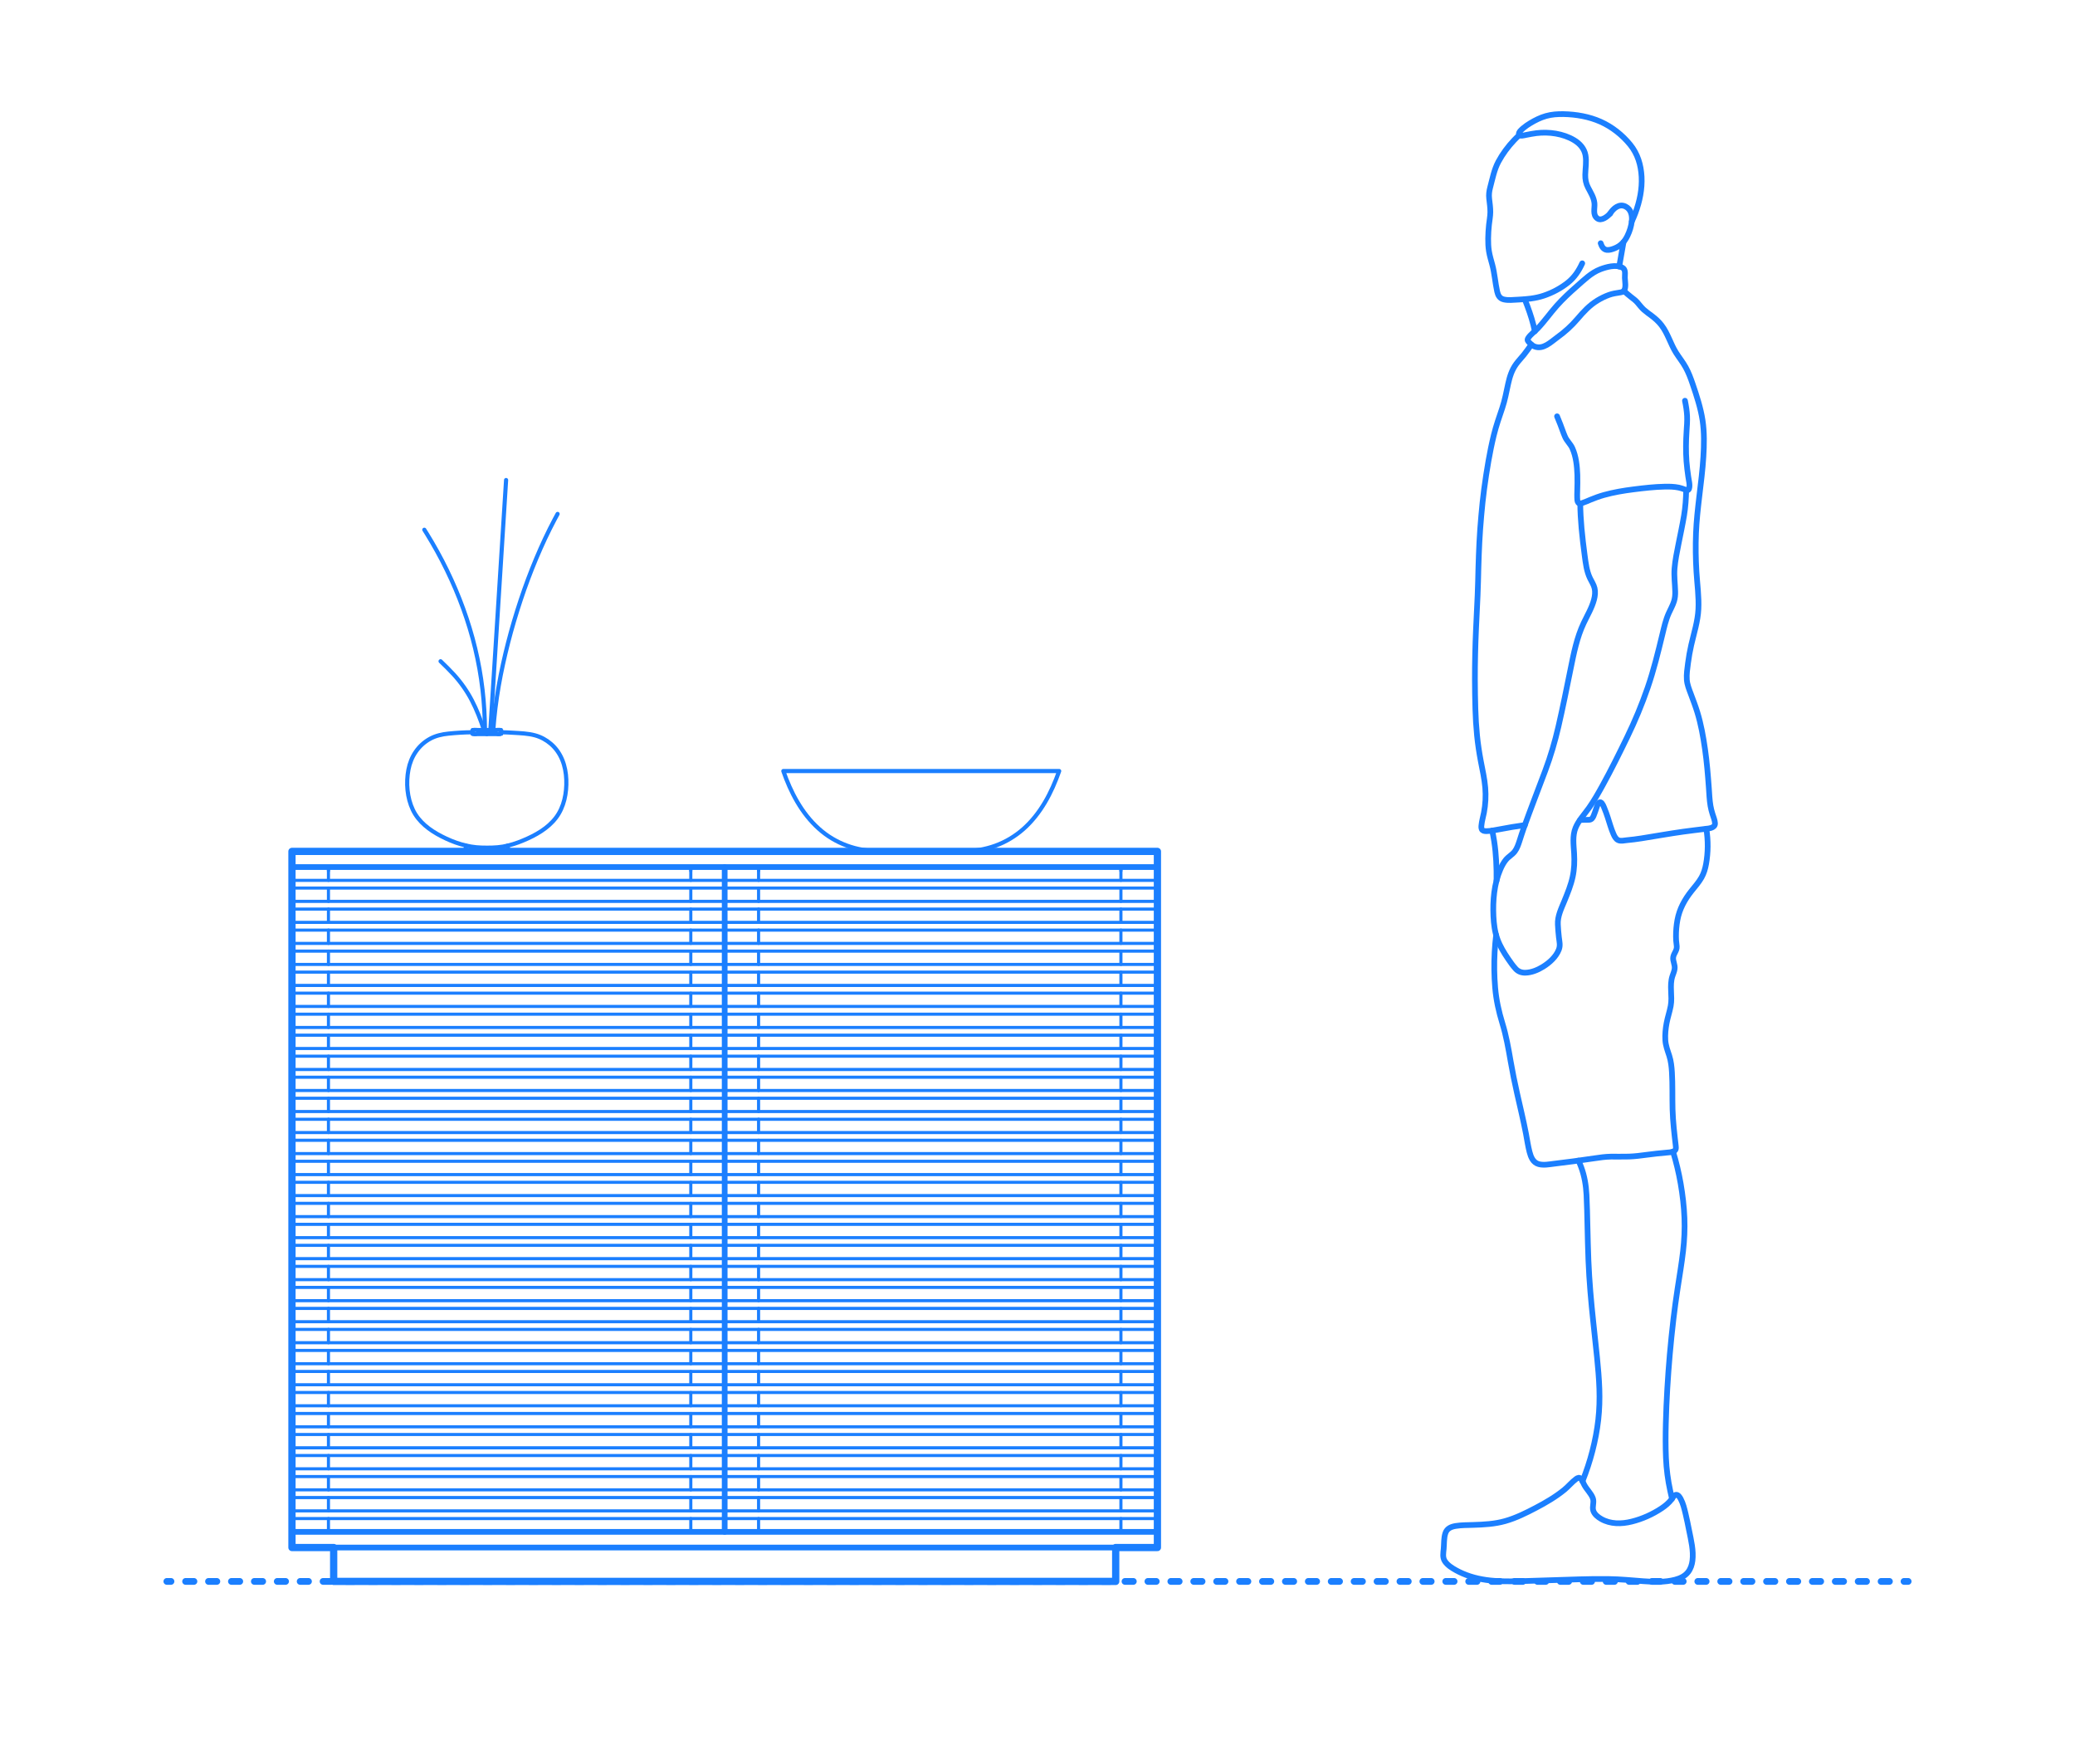 <?xml version="1.0" encoding="utf-8"?>
<!-- Generator: Adobe Illustrator 23.0.3, SVG Export Plug-In . SVG Version: 6.00 Build 0)  -->
<!DOCTYPE svg PUBLIC "-//W3C//DTD SVG 1.1//EN" "http://www.w3.org/Graphics/SVG/1.1/DTD/svg11.dtd">
<svg version="1.1" xmlns:x="http://ns.adobe.com/Extensibility/1.0/" xmlns:i="http://ns.adobe.com/AdobeIllustrator/10.0/" xmlns:graph="http://ns.adobe.com/Graphs/1.0/"
	 xmlns="http://www.w3.org/2000/svg" xmlns:xlink="http://www.w3.org/1999/xlink" xmlns:a="http://ns.adobe.com/AdobeSVGViewerExtensions/3.0/"
	 x="0px" y="0px" viewBox="0 0 1000 850" enable-background="new 0 0 1000 850" xml:space="preserve">
<g id="FILL-BACKGROUND">
	<rect fill="#FFFFFF" width="1000" height="850"/>
</g>
<g id="N-DIMENSIONS">
</g>
<g id="N-TEXT">
</g>
<g id="AG-DIAGRAM">
	<g id="POLYLINE_1634_">
		<g>
			<g>
				
					<line fill="none" stroke="#1B7FFF" stroke-width="3.25" stroke-linecap="round" stroke-linejoin="round" x1="919.598" y1="762.018" x2="917.598" y2="762.018"/>
				
					<line fill="none" stroke="#1B7FFF" stroke-width="3.25" stroke-linecap="round" stroke-linejoin="round" stroke-dasharray="4.015,7.027" x1="910.571" y1="762.018" x2="85.915" y2="762.018"/>
				
					<line fill="none" stroke="#1B7FFF" stroke-width="3.25" stroke-linecap="round" stroke-linejoin="round" x1="82.402" y1="762.018" x2="80.402" y2="762.018"/>
			</g>
		</g>
	</g>
</g>
<g id="AG-DETAILS">
	<g id="POLYLINE_2074_">
		
			<line fill="none" stroke="#1B7FFF" stroke-width="1.5" stroke-linecap="round" stroke-linejoin="round" stroke-miterlimit="10" x1="332.915" y1="458.306" x2="332.915" y2="464.713"/>
	</g>
	<g id="POLYLINE_2075_">
		
			<line fill="none" stroke="#1B7FFF" stroke-width="1.5" stroke-linecap="round" stroke-linejoin="round" stroke-miterlimit="10" x1="332.915" y1="448.178" x2="332.915" y2="454.585"/>
	</g>
	<g id="POLYLINE_2076_">
		
			<line fill="none" stroke="#1B7FFF" stroke-width="1.5" stroke-linecap="round" stroke-linejoin="round" stroke-miterlimit="10" x1="332.915" y1="438.051" x2="332.915" y2="444.458"/>
	</g>
	<g id="POLYLINE_2077_">
		
			<line fill="none" stroke="#1B7FFF" stroke-width="1.5" stroke-linecap="round" stroke-linejoin="round" stroke-miterlimit="10" x1="332.915" y1="427.924" x2="332.915" y2="434.331"/>
	</g>
	<g id="POLYLINE_2078_">
		
			<line fill="none" stroke="#1B7FFF" stroke-width="1.5" stroke-linecap="round" stroke-linejoin="round" stroke-miterlimit="10" x1="332.915" y1="417.797" x2="332.915" y2="424.204"/>
	</g>
	<g id="POLYLINE_2079_">
		
			<line fill="none" stroke="#1B7FFF" stroke-width="1.5" stroke-linecap="round" stroke-linejoin="round" stroke-miterlimit="10" x1="332.915" y1="468.433" x2="332.915" y2="474.84"/>
	</g>
	<g id="POLYLINE_2080_">
		
			<line fill="none" stroke="#1B7FFF" stroke-width="1.5" stroke-linecap="round" stroke-linejoin="round" stroke-miterlimit="10" x1="332.915" y1="478.56" x2="332.915" y2="484.967"/>
	</g>
	<g id="POLYLINE_2081_">
		
			<line fill="none" stroke="#1B7FFF" stroke-width="1.5" stroke-linecap="round" stroke-linejoin="round" stroke-miterlimit="10" x1="332.915" y1="488.687" x2="332.915" y2="495.094"/>
	</g>
	<g id="POLYLINE_2082_">
		
			<line fill="none" stroke="#1B7FFF" stroke-width="1.5" stroke-linecap="round" stroke-linejoin="round" stroke-miterlimit="10" x1="332.915" y1="498.815" x2="332.915" y2="505.222"/>
	</g>
	<g id="POLYLINE_2083_">
		
			<line fill="none" stroke="#1B7FFF" stroke-width="1.5" stroke-linecap="round" stroke-linejoin="round" stroke-miterlimit="10" x1="332.915" y1="508.942" x2="332.915" y2="515.349"/>
	</g>
	<g id="POLYLINE_2084_">
		
			<line fill="none" stroke="#1B7FFF" stroke-width="1.5" stroke-linecap="round" stroke-linejoin="round" stroke-miterlimit="10" x1="332.915" y1="519.069" x2="332.915" y2="525.476"/>
	</g>
	<g id="POLYLINE_2085_">
		
			<line fill="none" stroke="#1B7FFF" stroke-width="1.5" stroke-linecap="round" stroke-linejoin="round" stroke-miterlimit="10" x1="332.915" y1="529.196" x2="332.915" y2="535.603"/>
	</g>
	<g id="POLYLINE_2086_">
		
			<line fill="none" stroke="#1B7FFF" stroke-width="1.5" stroke-linecap="round" stroke-linejoin="round" stroke-miterlimit="10" x1="332.915" y1="539.324" x2="332.915" y2="545.731"/>
	</g>
	<g id="POLYLINE_2087_">
		
			<line fill="none" stroke="#1B7FFF" stroke-width="1.5" stroke-linecap="round" stroke-linejoin="round" stroke-miterlimit="10" x1="332.915" y1="549.451" x2="332.915" y2="555.858"/>
	</g>
	<g id="POLYLINE_2088_">
		
			<line fill="none" stroke="#1B7FFF" stroke-width="1.5" stroke-linecap="round" stroke-linejoin="round" stroke-miterlimit="10" x1="332.915" y1="559.578" x2="332.915" y2="565.985"/>
	</g>
	<g id="POLYLINE_2089_">
		
			<line fill="none" stroke="#1B7FFF" stroke-width="1.5" stroke-linecap="round" stroke-linejoin="round" stroke-miterlimit="10" x1="332.915" y1="569.705" x2="332.915" y2="576.112"/>
	</g>
	<g id="POLYLINE_2090_">
		
			<line fill="none" stroke="#1B7FFF" stroke-width="1.5" stroke-linecap="round" stroke-linejoin="round" stroke-miterlimit="10" x1="332.915" y1="579.833" x2="332.915" y2="586.24"/>
	</g>
	<g id="POLYLINE_2091_">
		
			<line fill="none" stroke="#1B7FFF" stroke-width="1.5" stroke-linecap="round" stroke-linejoin="round" stroke-miterlimit="10" x1="332.915" y1="589.96" x2="332.915" y2="596.367"/>
	</g>
	<g id="POLYLINE_2092_">
		
			<line fill="none" stroke="#1B7FFF" stroke-width="1.5" stroke-linecap="round" stroke-linejoin="round" stroke-miterlimit="10" x1="332.915" y1="600.087" x2="332.915" y2="606.494"/>
	</g>
	<g id="POLYLINE_2093_">
		
			<line fill="none" stroke="#1B7FFF" stroke-width="1.5" stroke-linecap="round" stroke-linejoin="round" stroke-miterlimit="10" x1="332.915" y1="610.214" x2="332.915" y2="616.621"/>
	</g>
	<g id="POLYLINE_2094_">
		
			<line fill="none" stroke="#1B7FFF" stroke-width="1.5" stroke-linecap="round" stroke-linejoin="round" stroke-miterlimit="10" x1="332.915" y1="620.342" x2="332.915" y2="626.749"/>
	</g>
	<g id="POLYLINE_2095_">
		
			<line fill="none" stroke="#1B7FFF" stroke-width="1.5" stroke-linecap="round" stroke-linejoin="round" stroke-miterlimit="10" x1="332.915" y1="630.469" x2="332.915" y2="636.876"/>
	</g>
	<g id="POLYLINE_2096_">
		
			<line fill="none" stroke="#1B7FFF" stroke-width="1.5" stroke-linecap="round" stroke-linejoin="round" stroke-miterlimit="10" x1="332.915" y1="640.596" x2="332.915" y2="647.003"/>
	</g>
	<g id="POLYLINE_2097_">
		
			<line fill="none" stroke="#1B7FFF" stroke-width="1.5" stroke-linecap="round" stroke-linejoin="round" stroke-miterlimit="10" x1="332.915" y1="650.723" x2="332.915" y2="657.13"/>
	</g>
	<g id="POLYLINE_2098_">
		
			<line fill="none" stroke="#1B7FFF" stroke-width="1.5" stroke-linecap="round" stroke-linejoin="round" stroke-miterlimit="10" x1="332.915" y1="660.851" x2="332.915" y2="667.258"/>
	</g>
	<g id="POLYLINE_2099_">
		
			<line fill="none" stroke="#1B7FFF" stroke-width="1.5" stroke-linecap="round" stroke-linejoin="round" stroke-miterlimit="10" x1="332.915" y1="670.978" x2="332.915" y2="677.385"/>
	</g>
	<g id="POLYLINE_2100_">
		
			<line fill="none" stroke="#1B7FFF" stroke-width="1.5" stroke-linecap="round" stroke-linejoin="round" stroke-miterlimit="10" x1="332.915" y1="681.105" x2="332.915" y2="687.512"/>
	</g>
	<g id="POLYLINE_2101_">
		
			<line fill="none" stroke="#1B7FFF" stroke-width="1.5" stroke-linecap="round" stroke-linejoin="round" stroke-miterlimit="10" x1="332.915" y1="691.232" x2="332.915" y2="697.639"/>
	</g>
	<g id="POLYLINE_2102_">
		
			<line fill="none" stroke="#1B7FFF" stroke-width="1.5" stroke-linecap="round" stroke-linejoin="round" stroke-miterlimit="10" x1="332.915" y1="701.36" x2="332.915" y2="707.767"/>
	</g>
	<g id="POLYLINE_2103_">
		
			<line fill="none" stroke="#1B7FFF" stroke-width="1.5" stroke-linecap="round" stroke-linejoin="round" stroke-miterlimit="10" x1="332.915" y1="711.487" x2="332.915" y2="717.894"/>
	</g>
	<g id="POLYLINE_2104_">
		
			<line fill="none" stroke="#1B7FFF" stroke-width="1.5" stroke-linecap="round" stroke-linejoin="round" stroke-miterlimit="10" x1="332.915" y1="721.614" x2="332.915" y2="728.021"/>
	</g>
	<g id="POLYLINE_2105_">
		
			<line fill="none" stroke="#1B7FFF" stroke-width="1.5" stroke-linecap="round" stroke-linejoin="round" stroke-miterlimit="10" x1="332.915" y1="731.741" x2="332.915" y2="738.148"/>
	</g>
	<g id="POLYLINE_2106_">
		
			<line fill="none" stroke="#1B7FFF" stroke-width="1.5" stroke-linecap="round" stroke-linejoin="round" stroke-miterlimit="10" x1="332.915" y1="417.797" x2="332.915" y2="419.652"/>
	</g>
	<g id="POLYLINE_2107_">
		
			<line fill="none" stroke="#1B7FFF" stroke-width="1.5" stroke-linecap="round" stroke-linejoin="round" stroke-miterlimit="10" x1="158.291" y1="417.797" x2="158.291" y2="419.652"/>
	</g>
	<g id="POLYLINE_2108_">
		
			<line fill="none" stroke="#1B7FFF" stroke-width="1.5" stroke-linecap="round" stroke-linejoin="round" stroke-miterlimit="10" x1="158.291" y1="478.56" x2="158.291" y2="484.967"/>
	</g>
	<g id="POLYLINE_2109_">
		
			<line fill="none" stroke="#1B7FFF" stroke-width="1.5" stroke-linecap="round" stroke-linejoin="round" stroke-miterlimit="10" x1="158.291" y1="488.687" x2="158.291" y2="495.094"/>
	</g>
	<g id="POLYLINE_2110_">
		
			<line fill="none" stroke="#1B7FFF" stroke-width="1.5" stroke-linecap="round" stroke-linejoin="round" stroke-miterlimit="10" x1="158.291" y1="498.815" x2="158.291" y2="505.222"/>
	</g>
	<g id="POLYLINE_2111_">
		
			<line fill="none" stroke="#1B7FFF" stroke-width="1.5" stroke-linecap="round" stroke-linejoin="round" stroke-miterlimit="10" x1="158.291" y1="508.942" x2="158.291" y2="515.349"/>
	</g>
	<g id="POLYLINE_2112_">
		
			<line fill="none" stroke="#1B7FFF" stroke-width="1.5" stroke-linecap="round" stroke-linejoin="round" stroke-miterlimit="10" x1="158.291" y1="519.069" x2="158.291" y2="525.476"/>
	</g>
	<g id="POLYLINE_2113_">
		
			<line fill="none" stroke="#1B7FFF" stroke-width="1.5" stroke-linecap="round" stroke-linejoin="round" stroke-miterlimit="10" x1="158.291" y1="529.196" x2="158.291" y2="535.603"/>
	</g>
	<g id="POLYLINE_2114_">
		
			<line fill="none" stroke="#1B7FFF" stroke-width="1.5" stroke-linecap="round" stroke-linejoin="round" stroke-miterlimit="10" x1="158.291" y1="539.324" x2="158.291" y2="545.731"/>
	</g>
	<g id="POLYLINE_2115_">
		
			<line fill="none" stroke="#1B7FFF" stroke-width="1.5" stroke-linecap="round" stroke-linejoin="round" stroke-miterlimit="10" x1="158.291" y1="549.451" x2="158.291" y2="555.858"/>
	</g>
	<g id="POLYLINE_2116_">
		
			<line fill="none" stroke="#1B7FFF" stroke-width="1.5" stroke-linecap="round" stroke-linejoin="round" stroke-miterlimit="10" x1="158.291" y1="559.578" x2="158.291" y2="565.985"/>
	</g>
	<g id="POLYLINE_2117_">
		
			<line fill="none" stroke="#1B7FFF" stroke-width="1.5" stroke-linecap="round" stroke-linejoin="round" stroke-miterlimit="10" x1="158.291" y1="569.705" x2="158.291" y2="576.112"/>
	</g>
	<g id="POLYLINE_2118_">
		
			<line fill="none" stroke="#1B7FFF" stroke-width="1.5" stroke-linecap="round" stroke-linejoin="round" stroke-miterlimit="10" x1="158.291" y1="579.833" x2="158.291" y2="586.24"/>
	</g>
	<g id="POLYLINE_2119_">
		
			<line fill="none" stroke="#1B7FFF" stroke-width="1.5" stroke-linecap="round" stroke-linejoin="round" stroke-miterlimit="10" x1="158.291" y1="589.96" x2="158.291" y2="596.367"/>
	</g>
	<g id="POLYLINE_2120_">
		
			<line fill="none" stroke="#1B7FFF" stroke-width="1.5" stroke-linecap="round" stroke-linejoin="round" stroke-miterlimit="10" x1="158.291" y1="600.087" x2="158.291" y2="606.494"/>
	</g>
	<g id="POLYLINE_2121_">
		
			<line fill="none" stroke="#1B7FFF" stroke-width="1.5" stroke-linecap="round" stroke-linejoin="round" stroke-miterlimit="10" x1="158.291" y1="610.214" x2="158.291" y2="616.621"/>
	</g>
	<g id="POLYLINE_2122_">
		
			<line fill="none" stroke="#1B7FFF" stroke-width="1.5" stroke-linecap="round" stroke-linejoin="round" stroke-miterlimit="10" x1="158.291" y1="620.342" x2="158.291" y2="626.749"/>
	</g>
	<g id="POLYLINE_2123_">
		
			<line fill="none" stroke="#1B7FFF" stroke-width="1.5" stroke-linecap="round" stroke-linejoin="round" stroke-miterlimit="10" x1="158.291" y1="630.469" x2="158.291" y2="636.876"/>
	</g>
	<g id="POLYLINE_2124_">
		
			<line fill="none" stroke="#1B7FFF" stroke-width="1.5" stroke-linecap="round" stroke-linejoin="round" stroke-miterlimit="10" x1="158.291" y1="640.596" x2="158.291" y2="647.003"/>
	</g>
	<g id="POLYLINE_2125_">
		
			<line fill="none" stroke="#1B7FFF" stroke-width="1.5" stroke-linecap="round" stroke-linejoin="round" stroke-miterlimit="10" x1="158.291" y1="650.723" x2="158.291" y2="657.13"/>
	</g>
	<g id="POLYLINE_2126_">
		
			<line fill="none" stroke="#1B7FFF" stroke-width="1.5" stroke-linecap="round" stroke-linejoin="round" stroke-miterlimit="10" x1="158.291" y1="660.851" x2="158.291" y2="667.258"/>
	</g>
	<g id="POLYLINE_2127_">
		
			<line fill="none" stroke="#1B7FFF" stroke-width="1.5" stroke-linecap="round" stroke-linejoin="round" stroke-miterlimit="10" x1="158.291" y1="670.978" x2="158.291" y2="677.385"/>
	</g>
	<g id="POLYLINE_2128_">
		
			<line fill="none" stroke="#1B7FFF" stroke-width="1.5" stroke-linecap="round" stroke-linejoin="round" stroke-miterlimit="10" x1="158.291" y1="681.105" x2="158.291" y2="687.512"/>
	</g>
	<g id="POLYLINE_2129_">
		
			<line fill="none" stroke="#1B7FFF" stroke-width="1.5" stroke-linecap="round" stroke-linejoin="round" stroke-miterlimit="10" x1="158.291" y1="691.232" x2="158.291" y2="697.639"/>
	</g>
	<g id="POLYLINE_2130_">
		
			<line fill="none" stroke="#1B7FFF" stroke-width="1.5" stroke-linecap="round" stroke-linejoin="round" stroke-miterlimit="10" x1="158.291" y1="701.36" x2="158.291" y2="707.767"/>
	</g>
	<g id="POLYLINE_2131_">
		
			<line fill="none" stroke="#1B7FFF" stroke-width="1.5" stroke-linecap="round" stroke-linejoin="round" stroke-miterlimit="10" x1="158.291" y1="711.487" x2="158.291" y2="717.894"/>
	</g>
	<g id="POLYLINE_2132_">
		
			<line fill="none" stroke="#1B7FFF" stroke-width="1.5" stroke-linecap="round" stroke-linejoin="round" stroke-miterlimit="10" x1="158.291" y1="721.614" x2="158.291" y2="728.021"/>
	</g>
	<g id="POLYLINE_2133_">
		
			<line fill="none" stroke="#1B7FFF" stroke-width="1.5" stroke-linecap="round" stroke-linejoin="round" stroke-miterlimit="10" x1="158.291" y1="731.741" x2="158.291" y2="738.148"/>
	</g>
	<g id="POLYLINE_2134_">
		
			<line fill="none" stroke="#1B7FFF" stroke-width="1.5" stroke-linecap="round" stroke-linejoin="round" stroke-miterlimit="10" x1="158.291" y1="468.433" x2="158.291" y2="474.84"/>
	</g>
	<g id="POLYLINE_2135_">
		
			<line fill="none" stroke="#1B7FFF" stroke-width="1.5" stroke-linecap="round" stroke-linejoin="round" stroke-miterlimit="10" x1="158.291" y1="458.306" x2="158.291" y2="464.713"/>
	</g>
	<g id="POLYLINE_2136_">
		
			<line fill="none" stroke="#1B7FFF" stroke-width="1.5" stroke-linecap="round" stroke-linejoin="round" stroke-miterlimit="10" x1="158.291" y1="448.178" x2="158.291" y2="454.585"/>
	</g>
	<g id="POLYLINE_2137_">
		
			<line fill="none" stroke="#1B7FFF" stroke-width="1.5" stroke-linecap="round" stroke-linejoin="round" stroke-miterlimit="10" x1="158.291" y1="438.051" x2="158.291" y2="444.458"/>
	</g>
	<g id="POLYLINE_2138_">
		
			<line fill="none" stroke="#1B7FFF" stroke-width="1.5" stroke-linecap="round" stroke-linejoin="round" stroke-miterlimit="10" x1="158.291" y1="427.924" x2="158.291" y2="434.331"/>
	</g>
	<g id="POLYLINE_2139_">
		
			<line fill="none" stroke="#1B7FFF" stroke-width="1.5" stroke-linecap="round" stroke-linejoin="round" stroke-miterlimit="10" x1="158.291" y1="417.797" x2="158.291" y2="424.204"/>
	</g>
	<g id="POLYLINE_2140_">
		
			<line fill="none" stroke="#1B7FFF" stroke-width="1.5" stroke-linecap="round" stroke-linejoin="round" stroke-miterlimit="10" x1="140.704" y1="448.178" x2="349.246" y2="448.178"/>
	</g>
	<g id="POLYLINE_2141_">
		
			<line fill="none" stroke="#1B7FFF" stroke-width="1.5" stroke-linecap="round" stroke-linejoin="round" stroke-miterlimit="10" x1="140.704" y1="464.713" x2="349.246" y2="464.713"/>
	</g>
	<g id="POLYLINE_2142_">
		
			<line fill="none" stroke="#1B7FFF" stroke-width="1.5" stroke-linecap="round" stroke-linejoin="round" stroke-miterlimit="10" x1="140.704" y1="454.585" x2="349.246" y2="454.585"/>
	</g>
	<g id="POLYLINE_2143_">
		
			<line fill="none" stroke="#1B7FFF" stroke-width="1.5" stroke-linecap="round" stroke-linejoin="round" stroke-miterlimit="10" x1="140.704" y1="444.458" x2="349.246" y2="444.458"/>
	</g>
	<g id="POLYLINE_2144_">
		
			<line fill="none" stroke="#1B7FFF" stroke-width="1.5" stroke-linecap="round" stroke-linejoin="round" stroke-miterlimit="10" x1="140.704" y1="434.331" x2="349.246" y2="434.331"/>
	</g>
	<g id="POLYLINE_2145_">
		
			<line fill="none" stroke="#1B7FFF" stroke-width="1.5" stroke-linecap="round" stroke-linejoin="round" stroke-miterlimit="10" x1="140.704" y1="424.204" x2="349.246" y2="424.204"/>
	</g>
	<g id="POLYLINE_2146_">
		
			<line fill="none" stroke="#1B7FFF" stroke-width="1.5" stroke-linecap="round" stroke-linejoin="round" stroke-miterlimit="10" x1="140.704" y1="427.924" x2="349.246" y2="427.924"/>
	</g>
	<g id="POLYLINE_2147_">
		
			<line fill="none" stroke="#1B7FFF" stroke-width="1.5" stroke-linecap="round" stroke-linejoin="round" stroke-miterlimit="10" x1="140.704" y1="438.051" x2="349.246" y2="438.051"/>
	</g>
	<g id="POLYLINE_2148_">
		
			<line fill="none" stroke="#1B7FFF" stroke-width="1.5" stroke-linecap="round" stroke-linejoin="round" stroke-miterlimit="10" x1="140.704" y1="458.306" x2="349.246" y2="458.306"/>
	</g>
	<g id="POLYLINE_2149_">
		
			<line fill="none" stroke="#1B7FFF" stroke-width="1.5" stroke-linecap="round" stroke-linejoin="round" stroke-miterlimit="10" x1="140.704" y1="468.433" x2="349.246" y2="468.433"/>
	</g>
	<g id="POLYLINE_2150_">
		
			<line fill="none" stroke="#1B7FFF" stroke-width="1.5" stroke-linecap="round" stroke-linejoin="round" stroke-miterlimit="10" x1="140.704" y1="474.84" x2="349.246" y2="474.84"/>
	</g>
	<g id="POLYLINE_2151_">
		
			<line fill="none" stroke="#1B7FFF" stroke-width="1.5" stroke-linecap="round" stroke-linejoin="round" stroke-miterlimit="10" x1="140.704" y1="478.56" x2="349.246" y2="478.56"/>
	</g>
	<g id="POLYLINE_2152_">
		
			<line fill="none" stroke="#1B7FFF" stroke-width="1.5" stroke-linecap="round" stroke-linejoin="round" stroke-miterlimit="10" x1="140.704" y1="488.687" x2="349.246" y2="488.687"/>
	</g>
	<g id="POLYLINE_2153_">
		
			<line fill="none" stroke="#1B7FFF" stroke-width="1.5" stroke-linecap="round" stroke-linejoin="round" stroke-miterlimit="10" x1="140.704" y1="484.967" x2="349.246" y2="484.967"/>
	</g>
	<g id="POLYLINE_2154_">
		
			<line fill="none" stroke="#1B7FFF" stroke-width="1.5" stroke-linecap="round" stroke-linejoin="round" stroke-miterlimit="10" x1="140.704" y1="549.451" x2="349.246" y2="549.451"/>
	</g>
	<g id="POLYLINE_2155_">
		
			<line fill="none" stroke="#1B7FFF" stroke-width="1.5" stroke-linecap="round" stroke-linejoin="round" stroke-miterlimit="10" x1="140.704" y1="539.324" x2="349.246" y2="539.324"/>
	</g>
	<g id="POLYLINE_2156_">
		
			<line fill="none" stroke="#1B7FFF" stroke-width="1.5" stroke-linecap="round" stroke-linejoin="round" stroke-miterlimit="10" x1="140.704" y1="529.196" x2="349.246" y2="529.196"/>
	</g>
	<g id="POLYLINE_2157_">
		
			<line fill="none" stroke="#1B7FFF" stroke-width="1.5" stroke-linecap="round" stroke-linejoin="round" stroke-miterlimit="10" x1="140.704" y1="508.942" x2="349.246" y2="508.942"/>
	</g>
	<g id="POLYLINE_2158_">
		
			<line fill="none" stroke="#1B7FFF" stroke-width="1.5" stroke-linecap="round" stroke-linejoin="round" stroke-miterlimit="10" x1="140.704" y1="498.815" x2="349.246" y2="498.815"/>
	</g>
	<g id="POLYLINE_2159_">
		
			<line fill="none" stroke="#1B7FFF" stroke-width="1.5" stroke-linecap="round" stroke-linejoin="round" stroke-miterlimit="10" x1="140.704" y1="495.094" x2="349.246" y2="495.094"/>
	</g>
	<g id="POLYLINE_2160_">
		
			<line fill="none" stroke="#1B7FFF" stroke-width="1.5" stroke-linecap="round" stroke-linejoin="round" stroke-miterlimit="10" x1="140.704" y1="505.222" x2="349.246" y2="505.222"/>
	</g>
	<g id="POLYLINE_2161_">
		
			<line fill="none" stroke="#1B7FFF" stroke-width="1.5" stroke-linecap="round" stroke-linejoin="round" stroke-miterlimit="10" x1="140.704" y1="515.349" x2="349.246" y2="515.349"/>
	</g>
	<g id="POLYLINE_2162_">
		
			<line fill="none" stroke="#1B7FFF" stroke-width="1.5" stroke-linecap="round" stroke-linejoin="round" stroke-miterlimit="10" x1="140.704" y1="525.476" x2="349.246" y2="525.476"/>
	</g>
	<g id="POLYLINE_2163_">
		
			<line fill="none" stroke="#1B7FFF" stroke-width="1.5" stroke-linecap="round" stroke-linejoin="round" stroke-miterlimit="10" x1="140.704" y1="535.603" x2="349.246" y2="535.603"/>
	</g>
	<g id="POLYLINE_2164_">
		
			<line fill="none" stroke="#1B7FFF" stroke-width="1.5" stroke-linecap="round" stroke-linejoin="round" stroke-miterlimit="10" x1="140.704" y1="545.731" x2="349.246" y2="545.731"/>
	</g>
	<g id="POLYLINE_2165_">
		
			<line fill="none" stroke="#1B7FFF" stroke-width="1.5" stroke-linecap="round" stroke-linejoin="round" stroke-miterlimit="10" x1="140.704" y1="519.069" x2="349.246" y2="519.069"/>
	</g>
	<g id="POLYLINE_2166_">
		
			<line fill="none" stroke="#1B7FFF" stroke-width="1.5" stroke-linecap="round" stroke-linejoin="round" stroke-miterlimit="10" x1="140.704" y1="701.36" x2="349.246" y2="701.36"/>
	</g>
	<g id="POLYLINE_2167_">
		
			<line fill="none" stroke="#1B7FFF" stroke-width="1.5" stroke-linecap="round" stroke-linejoin="round" stroke-miterlimit="10" x1="140.704" y1="728.021" x2="349.246" y2="728.021"/>
	</g>
	<g id="POLYLINE_2168_">
		
			<line fill="none" stroke="#1B7FFF" stroke-width="1.5" stroke-linecap="round" stroke-linejoin="round" stroke-miterlimit="10" x1="140.704" y1="717.894" x2="349.246" y2="717.894"/>
	</g>
	<g id="POLYLINE_2169_">
		
			<line fill="none" stroke="#1B7FFF" stroke-width="1.5" stroke-linecap="round" stroke-linejoin="round" stroke-miterlimit="10" x1="140.704" y1="707.767" x2="349.246" y2="707.767"/>
	</g>
	<g id="POLYLINE_2170_">
		
			<line fill="none" stroke="#1B7FFF" stroke-width="1.5" stroke-linecap="round" stroke-linejoin="round" stroke-miterlimit="10" x1="140.704" y1="697.639" x2="349.246" y2="697.639"/>
	</g>
	<g id="POLYLINE_2171_">
		
			<line fill="none" stroke="#1B7FFF" stroke-width="1.5" stroke-linecap="round" stroke-linejoin="round" stroke-miterlimit="10" x1="140.704" y1="687.512" x2="349.246" y2="687.512"/>
	</g>
	<g id="POLYLINE_2172_">
		
			<line fill="none" stroke="#1B7FFF" stroke-width="1.5" stroke-linecap="round" stroke-linejoin="round" stroke-miterlimit="10" x1="140.704" y1="677.385" x2="349.246" y2="677.385"/>
	</g>
	<g id="POLYLINE_2173_">
		
			<line fill="none" stroke="#1B7FFF" stroke-width="1.5" stroke-linecap="round" stroke-linejoin="round" stroke-miterlimit="10" x1="140.704" y1="681.105" x2="349.246" y2="681.105"/>
	</g>
	<g id="POLYLINE_2174_">
		
			<line fill="none" stroke="#1B7FFF" stroke-width="1.5" stroke-linecap="round" stroke-linejoin="round" stroke-miterlimit="10" x1="140.704" y1="691.232" x2="349.246" y2="691.232"/>
	</g>
	<g id="POLYLINE_2175_">
		
			<line fill="none" stroke="#1B7FFF" stroke-width="1.5" stroke-linecap="round" stroke-linejoin="round" stroke-miterlimit="10" x1="140.704" y1="711.487" x2="349.246" y2="711.487"/>
	</g>
	<g id="POLYLINE_2176_">
		
			<line fill="none" stroke="#1B7FFF" stroke-width="1.5" stroke-linecap="round" stroke-linejoin="round" stroke-miterlimit="10" x1="140.704" y1="721.614" x2="349.246" y2="721.614"/>
	</g>
	<g id="POLYLINE_2177_">
		
			<line fill="none" stroke="#1B7FFF" stroke-width="1.5" stroke-linecap="round" stroke-linejoin="round" stroke-miterlimit="10" x1="140.704" y1="731.741" x2="349.246" y2="731.741"/>
	</g>
	<g id="POLYLINE_2178_">
		
			<line fill="none" stroke="#1B7FFF" stroke-width="1.5" stroke-linecap="round" stroke-linejoin="round" stroke-miterlimit="10" x1="140.704" y1="640.596" x2="349.246" y2="640.596"/>
	</g>
	<g id="POLYLINE_2179_">
		
			<line fill="none" stroke="#1B7FFF" stroke-width="1.5" stroke-linecap="round" stroke-linejoin="round" stroke-miterlimit="10" x1="140.704" y1="667.258" x2="349.246" y2="667.258"/>
	</g>
	<g id="POLYLINE_2180_">
		
			<line fill="none" stroke="#1B7FFF" stroke-width="1.5" stroke-linecap="round" stroke-linejoin="round" stroke-miterlimit="10" x1="140.704" y1="657.13" x2="349.246" y2="657.13"/>
	</g>
	<g id="POLYLINE_2181_">
		
			<line fill="none" stroke="#1B7FFF" stroke-width="1.5" stroke-linecap="round" stroke-linejoin="round" stroke-miterlimit="10" x1="140.704" y1="647.003" x2="349.246" y2="647.003"/>
	</g>
	<g id="POLYLINE_2182_">
		
			<line fill="none" stroke="#1B7FFF" stroke-width="1.5" stroke-linecap="round" stroke-linejoin="round" stroke-miterlimit="10" x1="140.704" y1="636.876" x2="349.246" y2="636.876"/>
	</g>
	<g id="POLYLINE_2183_">
		
			<line fill="none" stroke="#1B7FFF" stroke-width="1.5" stroke-linecap="round" stroke-linejoin="round" stroke-miterlimit="10" x1="140.704" y1="626.749" x2="349.246" y2="626.749"/>
	</g>
	<g id="POLYLINE_2184_">
		
			<line fill="none" stroke="#1B7FFF" stroke-width="1.5" stroke-linecap="round" stroke-linejoin="round" stroke-miterlimit="10" x1="140.704" y1="616.621" x2="349.246" y2="616.621"/>
	</g>
	<g id="POLYLINE_2185_">
		
			<line fill="none" stroke="#1B7FFF" stroke-width="1.5" stroke-linecap="round" stroke-linejoin="round" stroke-miterlimit="10" x1="140.704" y1="620.342" x2="349.246" y2="620.342"/>
	</g>
	<g id="POLYLINE_2186_">
		
			<line fill="none" stroke="#1B7FFF" stroke-width="1.5" stroke-linecap="round" stroke-linejoin="round" stroke-miterlimit="10" x1="140.704" y1="630.469" x2="349.246" y2="630.469"/>
	</g>
	<g id="POLYLINE_2187_">
		
			<line fill="none" stroke="#1B7FFF" stroke-width="1.5" stroke-linecap="round" stroke-linejoin="round" stroke-miterlimit="10" x1="140.704" y1="650.723" x2="349.246" y2="650.723"/>
	</g>
	<g id="POLYLINE_2188_">
		
			<line fill="none" stroke="#1B7FFF" stroke-width="1.5" stroke-linecap="round" stroke-linejoin="round" stroke-miterlimit="10" x1="140.704" y1="660.851" x2="349.246" y2="660.851"/>
	</g>
	<g id="POLYLINE_2189_">
		
			<line fill="none" stroke="#1B7FFF" stroke-width="1.5" stroke-linecap="round" stroke-linejoin="round" stroke-miterlimit="10" x1="140.704" y1="670.978" x2="349.246" y2="670.978"/>
	</g>
	<g id="POLYLINE_2190_">
		
			<line fill="none" stroke="#1B7FFF" stroke-width="1.5" stroke-linecap="round" stroke-linejoin="round" stroke-miterlimit="10" x1="140.704" y1="610.214" x2="349.246" y2="610.214"/>
	</g>
	<g id="POLYLINE_2191_">
		
			<line fill="none" stroke="#1B7FFF" stroke-width="1.5" stroke-linecap="round" stroke-linejoin="round" stroke-miterlimit="10" x1="140.704" y1="600.087" x2="349.246" y2="600.087"/>
	</g>
	<g id="POLYLINE_2192_">
		
			<line fill="none" stroke="#1B7FFF" stroke-width="1.5" stroke-linecap="round" stroke-linejoin="round" stroke-miterlimit="10" x1="140.704" y1="589.96" x2="349.246" y2="589.96"/>
	</g>
	<g id="POLYLINE_2193_">
		
			<line fill="none" stroke="#1B7FFF" stroke-width="1.5" stroke-linecap="round" stroke-linejoin="round" stroke-miterlimit="10" x1="140.704" y1="569.705" x2="349.246" y2="569.705"/>
	</g>
	<g id="POLYLINE_2194_">
		
			<line fill="none" stroke="#1B7FFF" stroke-width="1.5" stroke-linecap="round" stroke-linejoin="round" stroke-miterlimit="10" x1="140.704" y1="559.578" x2="349.246" y2="559.578"/>
	</g>
	<g id="POLYLINE_2195_">
		
			<line fill="none" stroke="#1B7FFF" stroke-width="1.5" stroke-linecap="round" stroke-linejoin="round" stroke-miterlimit="10" x1="140.704" y1="555.858" x2="349.246" y2="555.858"/>
	</g>
	<g id="POLYLINE_2196_">
		
			<line fill="none" stroke="#1B7FFF" stroke-width="1.5" stroke-linecap="round" stroke-linejoin="round" stroke-miterlimit="10" x1="140.704" y1="565.985" x2="349.246" y2="565.985"/>
	</g>
	<g id="POLYLINE_2197_">
		
			<line fill="none" stroke="#1B7FFF" stroke-width="1.5" stroke-linecap="round" stroke-linejoin="round" stroke-miterlimit="10" x1="140.704" y1="576.112" x2="349.246" y2="576.112"/>
	</g>
	<g id="POLYLINE_2198_">
		
			<line fill="none" stroke="#1B7FFF" stroke-width="1.5" stroke-linecap="round" stroke-linejoin="round" stroke-miterlimit="10" x1="140.704" y1="586.24" x2="349.246" y2="586.24"/>
	</g>
	<g id="POLYLINE_2199_">
		
			<line fill="none" stroke="#1B7FFF" stroke-width="1.5" stroke-linecap="round" stroke-linejoin="round" stroke-miterlimit="10" x1="140.704" y1="596.367" x2="349.246" y2="596.367"/>
	</g>
	<g id="POLYLINE_2200_">
		
			<line fill="none" stroke="#1B7FFF" stroke-width="1.5" stroke-linecap="round" stroke-linejoin="round" stroke-miterlimit="10" x1="140.704" y1="606.494" x2="349.246" y2="606.494"/>
	</g>
	<g id="POLYLINE_2201_">
		
			<line fill="none" stroke="#1B7FFF" stroke-width="1.5" stroke-linecap="round" stroke-linejoin="round" stroke-miterlimit="10" x1="140.704" y1="579.833" x2="349.246" y2="579.833"/>
	</g>
	<g id="POLYLINE_2202_">
		
			<line fill="none" stroke="#1B7FFF" stroke-width="1.5" stroke-linecap="round" stroke-linejoin="round" stroke-miterlimit="10" x1="557.789" y1="579.833" x2="349.246" y2="579.833"/>
	</g>
	<g id="POLYLINE_2203_">
		
			<line fill="none" stroke="#1B7FFF" stroke-width="1.5" stroke-linecap="round" stroke-linejoin="round" stroke-miterlimit="10" x1="557.789" y1="606.494" x2="349.246" y2="606.494"/>
	</g>
	<g id="POLYLINE_2204_">
		
			<line fill="none" stroke="#1B7FFF" stroke-width="1.5" stroke-linecap="round" stroke-linejoin="round" stroke-miterlimit="10" x1="557.789" y1="596.367" x2="349.246" y2="596.367"/>
	</g>
	<g id="POLYLINE_2205_">
		
			<line fill="none" stroke="#1B7FFF" stroke-width="1.5" stroke-linecap="round" stroke-linejoin="round" stroke-miterlimit="10" x1="557.789" y1="586.24" x2="349.246" y2="586.24"/>
	</g>
	<g id="POLYLINE_2206_">
		
			<line fill="none" stroke="#1B7FFF" stroke-width="1.5" stroke-linecap="round" stroke-linejoin="round" stroke-miterlimit="10" x1="557.789" y1="576.112" x2="349.246" y2="576.112"/>
	</g>
	<g id="POLYLINE_2207_">
		
			<line fill="none" stroke="#1B7FFF" stroke-width="1.5" stroke-linecap="round" stroke-linejoin="round" stroke-miterlimit="10" x1="557.789" y1="565.985" x2="349.246" y2="565.985"/>
	</g>
	<g id="POLYLINE_2208_">
		
			<line fill="none" stroke="#1B7FFF" stroke-width="1.5" stroke-linecap="round" stroke-linejoin="round" stroke-miterlimit="10" x1="557.789" y1="555.858" x2="349.246" y2="555.858"/>
	</g>
	<g id="POLYLINE_2209_">
		
			<line fill="none" stroke="#1B7FFF" stroke-width="1.5" stroke-linecap="round" stroke-linejoin="round" stroke-miterlimit="10" x1="557.789" y1="559.578" x2="349.246" y2="559.578"/>
	</g>
	<g id="POLYLINE_2210_">
		
			<line fill="none" stroke="#1B7FFF" stroke-width="1.5" stroke-linecap="round" stroke-linejoin="round" stroke-miterlimit="10" x1="557.789" y1="569.705" x2="349.246" y2="569.705"/>
	</g>
	<g id="POLYLINE_2211_">
		
			<line fill="none" stroke="#1B7FFF" stroke-width="1.5" stroke-linecap="round" stroke-linejoin="round" stroke-miterlimit="10" x1="557.789" y1="589.96" x2="349.246" y2="589.96"/>
	</g>
	<g id="POLYLINE_2212_">
		
			<line fill="none" stroke="#1B7FFF" stroke-width="1.5" stroke-linecap="round" stroke-linejoin="round" stroke-miterlimit="10" x1="557.789" y1="600.087" x2="349.246" y2="600.087"/>
	</g>
	<g id="POLYLINE_2213_">
		
			<line fill="none" stroke="#1B7FFF" stroke-width="1.5" stroke-linecap="round" stroke-linejoin="round" stroke-miterlimit="10" x1="557.789" y1="610.214" x2="349.246" y2="610.214"/>
	</g>
	<g id="POLYLINE_2214_">
		
			<line fill="none" stroke="#1B7FFF" stroke-width="1.5" stroke-linecap="round" stroke-linejoin="round" stroke-miterlimit="10" x1="557.789" y1="670.978" x2="349.246" y2="670.978"/>
	</g>
	<g id="POLYLINE_2215_">
		
			<line fill="none" stroke="#1B7FFF" stroke-width="1.5" stroke-linecap="round" stroke-linejoin="round" stroke-miterlimit="10" x1="557.789" y1="660.851" x2="349.246" y2="660.851"/>
	</g>
	<g id="POLYLINE_2216_">
		
			<line fill="none" stroke="#1B7FFF" stroke-width="1.5" stroke-linecap="round" stroke-linejoin="round" stroke-miterlimit="10" x1="557.789" y1="650.723" x2="349.246" y2="650.723"/>
	</g>
	<g id="POLYLINE_2217_">
		
			<line fill="none" stroke="#1B7FFF" stroke-width="1.5" stroke-linecap="round" stroke-linejoin="round" stroke-miterlimit="10" x1="557.789" y1="630.469" x2="349.246" y2="630.469"/>
	</g>
	<g id="POLYLINE_2218_">
		
			<line fill="none" stroke="#1B7FFF" stroke-width="1.5" stroke-linecap="round" stroke-linejoin="round" stroke-miterlimit="10" x1="557.789" y1="620.342" x2="349.246" y2="620.342"/>
	</g>
	<g id="POLYLINE_2219_">
		
			<line fill="none" stroke="#1B7FFF" stroke-width="1.5" stroke-linecap="round" stroke-linejoin="round" stroke-miterlimit="10" x1="557.789" y1="616.621" x2="349.246" y2="616.621"/>
	</g>
	<g id="POLYLINE_2220_">
		
			<line fill="none" stroke="#1B7FFF" stroke-width="1.5" stroke-linecap="round" stroke-linejoin="round" stroke-miterlimit="10" x1="557.789" y1="626.749" x2="349.246" y2="626.749"/>
	</g>
	<g id="POLYLINE_2221_">
		
			<line fill="none" stroke="#1B7FFF" stroke-width="1.5" stroke-linecap="round" stroke-linejoin="round" stroke-miterlimit="10" x1="557.789" y1="636.876" x2="349.246" y2="636.876"/>
	</g>
	<g id="POLYLINE_2222_">
		
			<line fill="none" stroke="#1B7FFF" stroke-width="1.5" stroke-linecap="round" stroke-linejoin="round" stroke-miterlimit="10" x1="557.789" y1="647.003" x2="349.246" y2="647.003"/>
	</g>
	<g id="POLYLINE_2223_">
		
			<line fill="none" stroke="#1B7FFF" stroke-width="1.5" stroke-linecap="round" stroke-linejoin="round" stroke-miterlimit="10" x1="557.789" y1="657.13" x2="349.246" y2="657.13"/>
	</g>
	<g id="POLYLINE_2224_">
		
			<line fill="none" stroke="#1B7FFF" stroke-width="1.5" stroke-linecap="round" stroke-linejoin="round" stroke-miterlimit="10" x1="557.789" y1="667.258" x2="349.246" y2="667.258"/>
	</g>
	<g id="POLYLINE_2225_">
		
			<line fill="none" stroke="#1B7FFF" stroke-width="1.5" stroke-linecap="round" stroke-linejoin="round" stroke-miterlimit="10" x1="557.789" y1="640.596" x2="349.246" y2="640.596"/>
	</g>
	<g id="POLYLINE_2226_">
		
			<line fill="none" stroke="#1B7FFF" stroke-width="1.5" stroke-linecap="round" stroke-linejoin="round" stroke-miterlimit="10" x1="557.789" y1="731.741" x2="349.246" y2="731.741"/>
	</g>
	<g id="POLYLINE_2227_">
		
			<line fill="none" stroke="#1B7FFF" stroke-width="1.5" stroke-linecap="round" stroke-linejoin="round" stroke-miterlimit="10" x1="557.789" y1="721.614" x2="349.246" y2="721.614"/>
	</g>
	<g id="POLYLINE_2228_">
		
			<line fill="none" stroke="#1B7FFF" stroke-width="1.5" stroke-linecap="round" stroke-linejoin="round" stroke-miterlimit="10" x1="557.789" y1="711.487" x2="349.246" y2="711.487"/>
	</g>
	<g id="POLYLINE_2229_">
		
			<line fill="none" stroke="#1B7FFF" stroke-width="1.5" stroke-linecap="round" stroke-linejoin="round" stroke-miterlimit="10" x1="557.789" y1="691.232" x2="349.246" y2="691.232"/>
	</g>
	<g id="POLYLINE_2230_">
		
			<line fill="none" stroke="#1B7FFF" stroke-width="1.5" stroke-linecap="round" stroke-linejoin="round" stroke-miterlimit="10" x1="557.789" y1="681.105" x2="349.246" y2="681.105"/>
	</g>
	<g id="POLYLINE_2231_">
		
			<line fill="none" stroke="#1B7FFF" stroke-width="1.5" stroke-linecap="round" stroke-linejoin="round" stroke-miterlimit="10" x1="557.789" y1="677.385" x2="349.246" y2="677.385"/>
	</g>
	<g id="POLYLINE_2232_">
		
			<line fill="none" stroke="#1B7FFF" stroke-width="1.5" stroke-linecap="round" stroke-linejoin="round" stroke-miterlimit="10" x1="557.789" y1="687.512" x2="349.246" y2="687.512"/>
	</g>
	<g id="POLYLINE_2233_">
		
			<line fill="none" stroke="#1B7FFF" stroke-width="1.5" stroke-linecap="round" stroke-linejoin="round" stroke-miterlimit="10" x1="557.789" y1="697.639" x2="349.246" y2="697.639"/>
	</g>
	<g id="POLYLINE_2234_">
		
			<line fill="none" stroke="#1B7FFF" stroke-width="1.5" stroke-linecap="round" stroke-linejoin="round" stroke-miterlimit="10" x1="557.789" y1="707.767" x2="349.246" y2="707.767"/>
	</g>
	<g id="POLYLINE_2235_">
		
			<line fill="none" stroke="#1B7FFF" stroke-width="1.5" stroke-linecap="round" stroke-linejoin="round" stroke-miterlimit="10" x1="557.789" y1="717.894" x2="349.246" y2="717.894"/>
	</g>
	<g id="POLYLINE_2236_">
		
			<line fill="none" stroke="#1B7FFF" stroke-width="1.5" stroke-linecap="round" stroke-linejoin="round" stroke-miterlimit="10" x1="557.789" y1="728.021" x2="349.246" y2="728.021"/>
	</g>
	<g id="POLYLINE_2237_">
		
			<line fill="none" stroke="#1B7FFF" stroke-width="1.5" stroke-linecap="round" stroke-linejoin="round" stroke-miterlimit="10" x1="557.789" y1="701.36" x2="349.246" y2="701.36"/>
	</g>
	<g id="POLYLINE_2238_">
		
			<line fill="none" stroke="#1B7FFF" stroke-width="1.5" stroke-linecap="round" stroke-linejoin="round" stroke-miterlimit="10" x1="557.789" y1="519.069" x2="349.246" y2="519.069"/>
	</g>
	<g id="POLYLINE_2239_">
		
			<line fill="none" stroke="#1B7FFF" stroke-width="1.5" stroke-linecap="round" stroke-linejoin="round" stroke-miterlimit="10" x1="557.789" y1="545.731" x2="349.246" y2="545.731"/>
	</g>
	<g id="POLYLINE_2240_">
		
			<line fill="none" stroke="#1B7FFF" stroke-width="1.5" stroke-linecap="round" stroke-linejoin="round" stroke-miterlimit="10" x1="557.789" y1="535.603" x2="349.246" y2="535.603"/>
	</g>
	<g id="POLYLINE_2241_">
		
			<line fill="none" stroke="#1B7FFF" stroke-width="1.5" stroke-linecap="round" stroke-linejoin="round" stroke-miterlimit="10" x1="557.789" y1="525.476" x2="349.246" y2="525.476"/>
	</g>
	<g id="POLYLINE_2242_">
		
			<line fill="none" stroke="#1B7FFF" stroke-width="1.5" stroke-linecap="round" stroke-linejoin="round" stroke-miterlimit="10" x1="557.789" y1="515.349" x2="349.246" y2="515.349"/>
	</g>
	<g id="POLYLINE_2243_">
		
			<line fill="none" stroke="#1B7FFF" stroke-width="1.5" stroke-linecap="round" stroke-linejoin="round" stroke-miterlimit="10" x1="557.789" y1="505.222" x2="349.246" y2="505.222"/>
	</g>
	<g id="POLYLINE_2244_">
		
			<line fill="none" stroke="#1B7FFF" stroke-width="1.5" stroke-linecap="round" stroke-linejoin="round" stroke-miterlimit="10" x1="557.789" y1="495.094" x2="349.246" y2="495.094"/>
	</g>
	<g id="POLYLINE_2245_">
		
			<line fill="none" stroke="#1B7FFF" stroke-width="1.5" stroke-linecap="round" stroke-linejoin="round" stroke-miterlimit="10" x1="557.789" y1="498.815" x2="349.246" y2="498.815"/>
	</g>
	<g id="POLYLINE_2246_">
		
			<line fill="none" stroke="#1B7FFF" stroke-width="1.5" stroke-linecap="round" stroke-linejoin="round" stroke-miterlimit="10" x1="557.789" y1="508.942" x2="349.246" y2="508.942"/>
	</g>
	<g id="POLYLINE_2247_">
		
			<line fill="none" stroke="#1B7FFF" stroke-width="1.5" stroke-linecap="round" stroke-linejoin="round" stroke-miterlimit="10" x1="557.789" y1="529.196" x2="349.246" y2="529.196"/>
	</g>
	<g id="POLYLINE_2248_">
		
			<line fill="none" stroke="#1B7FFF" stroke-width="1.5" stroke-linecap="round" stroke-linejoin="round" stroke-miterlimit="10" x1="557.789" y1="539.324" x2="349.246" y2="539.324"/>
	</g>
	<g id="POLYLINE_2249_">
		
			<line fill="none" stroke="#1B7FFF" stroke-width="1.5" stroke-linecap="round" stroke-linejoin="round" stroke-miterlimit="10" x1="557.789" y1="549.451" x2="349.246" y2="549.451"/>
	</g>
	<g id="POLYLINE_2250_">
		
			<line fill="none" stroke="#1B7FFF" stroke-width="1.5" stroke-linecap="round" stroke-linejoin="round" stroke-miterlimit="10" x1="557.789" y1="484.967" x2="349.246" y2="484.967"/>
	</g>
	<g id="POLYLINE_2251_">
		
			<line fill="none" stroke="#1B7FFF" stroke-width="1.5" stroke-linecap="round" stroke-linejoin="round" stroke-miterlimit="10" x1="557.789" y1="488.687" x2="349.246" y2="488.687"/>
	</g>
	<g id="POLYLINE_2252_">
		
			<line fill="none" stroke="#1B7FFF" stroke-width="1.5" stroke-linecap="round" stroke-linejoin="round" stroke-miterlimit="10" x1="557.789" y1="478.56" x2="349.246" y2="478.56"/>
	</g>
	<g id="POLYLINE_2253_">
		
			<line fill="none" stroke="#1B7FFF" stroke-width="1.5" stroke-linecap="round" stroke-linejoin="round" stroke-miterlimit="10" x1="557.789" y1="474.84" x2="349.246" y2="474.84"/>
	</g>
	<g id="POLYLINE_2254_">
		
			<line fill="none" stroke="#1B7FFF" stroke-width="1.5" stroke-linecap="round" stroke-linejoin="round" stroke-miterlimit="10" x1="557.789" y1="468.433" x2="349.246" y2="468.433"/>
	</g>
	<g id="POLYLINE_2255_">
		
			<line fill="none" stroke="#1B7FFF" stroke-width="1.5" stroke-linecap="round" stroke-linejoin="round" stroke-miterlimit="10" x1="557.789" y1="458.306" x2="349.246" y2="458.306"/>
	</g>
	<g id="POLYLINE_2256_">
		
			<line fill="none" stroke="#1B7FFF" stroke-width="1.5" stroke-linecap="round" stroke-linejoin="round" stroke-miterlimit="10" x1="557.789" y1="438.051" x2="349.246" y2="438.051"/>
	</g>
	<g id="POLYLINE_2257_">
		
			<line fill="none" stroke="#1B7FFF" stroke-width="1.5" stroke-linecap="round" stroke-linejoin="round" stroke-miterlimit="10" x1="557.789" y1="427.924" x2="349.246" y2="427.924"/>
	</g>
	<g id="POLYLINE_2258_">
		
			<line fill="none" stroke="#1B7FFF" stroke-width="1.5" stroke-linecap="round" stroke-linejoin="round" stroke-miterlimit="10" x1="557.789" y1="424.204" x2="349.246" y2="424.204"/>
	</g>
	<g id="POLYLINE_2259_">
		
			<line fill="none" stroke="#1B7FFF" stroke-width="1.5" stroke-linecap="round" stroke-linejoin="round" stroke-miterlimit="10" x1="557.789" y1="434.331" x2="349.246" y2="434.331"/>
	</g>
	<g id="POLYLINE_2260_">
		
			<line fill="none" stroke="#1B7FFF" stroke-width="1.5" stroke-linecap="round" stroke-linejoin="round" stroke-miterlimit="10" x1="557.789" y1="444.458" x2="349.246" y2="444.458"/>
	</g>
	<g id="POLYLINE_2261_">
		
			<line fill="none" stroke="#1B7FFF" stroke-width="1.5" stroke-linecap="round" stroke-linejoin="round" stroke-miterlimit="10" x1="557.789" y1="454.585" x2="349.246" y2="454.585"/>
	</g>
	<g id="POLYLINE_2262_">
		
			<line fill="none" stroke="#1B7FFF" stroke-width="1.5" stroke-linecap="round" stroke-linejoin="round" stroke-miterlimit="10" x1="557.789" y1="464.713" x2="349.246" y2="464.713"/>
	</g>
	<g id="POLYLINE_2263_">
		
			<line fill="none" stroke="#1B7FFF" stroke-width="1.5" stroke-linecap="round" stroke-linejoin="round" stroke-miterlimit="10" x1="557.789" y1="448.178" x2="349.246" y2="448.178"/>
	</g>
	<g id="POLYLINE_2264_">
		
			<line fill="none" stroke="#1B7FFF" stroke-width="1.5" stroke-linecap="round" stroke-linejoin="round" stroke-miterlimit="10" x1="540.201" y1="417.797" x2="540.201" y2="424.204"/>
	</g>
	<g id="POLYLINE_2265_">
		
			<line fill="none" stroke="#1B7FFF" stroke-width="1.5" stroke-linecap="round" stroke-linejoin="round" stroke-miterlimit="10" x1="540.201" y1="427.924" x2="540.201" y2="434.331"/>
	</g>
	<g id="POLYLINE_2266_">
		
			<line fill="none" stroke="#1B7FFF" stroke-width="1.5" stroke-linecap="round" stroke-linejoin="round" stroke-miterlimit="10" x1="540.201" y1="438.051" x2="540.201" y2="444.458"/>
	</g>
	<g id="POLYLINE_2267_">
		
			<line fill="none" stroke="#1B7FFF" stroke-width="1.5" stroke-linecap="round" stroke-linejoin="round" stroke-miterlimit="10" x1="540.201" y1="448.178" x2="540.201" y2="454.585"/>
	</g>
	<g id="POLYLINE_2268_">
		
			<line fill="none" stroke="#1B7FFF" stroke-width="1.5" stroke-linecap="round" stroke-linejoin="round" stroke-miterlimit="10" x1="540.201" y1="458.306" x2="540.201" y2="464.713"/>
	</g>
	<g id="POLYLINE_2269_">
		
			<line fill="none" stroke="#1B7FFF" stroke-width="1.5" stroke-linecap="round" stroke-linejoin="round" stroke-miterlimit="10" x1="540.201" y1="468.433" x2="540.201" y2="474.84"/>
	</g>
	<g id="POLYLINE_2270_">
		
			<line fill="none" stroke="#1B7FFF" stroke-width="1.5" stroke-linecap="round" stroke-linejoin="round" stroke-miterlimit="10" x1="540.201" y1="731.741" x2="540.201" y2="738.148"/>
	</g>
	<g id="POLYLINE_2271_">
		
			<line fill="none" stroke="#1B7FFF" stroke-width="1.5" stroke-linecap="round" stroke-linejoin="round" stroke-miterlimit="10" x1="540.201" y1="721.614" x2="540.201" y2="728.021"/>
	</g>
	<g id="POLYLINE_2272_">
		
			<line fill="none" stroke="#1B7FFF" stroke-width="1.5" stroke-linecap="round" stroke-linejoin="round" stroke-miterlimit="10" x1="540.201" y1="711.487" x2="540.201" y2="717.894"/>
	</g>
	<g id="POLYLINE_2273_">
		
			<line fill="none" stroke="#1B7FFF" stroke-width="1.5" stroke-linecap="round" stroke-linejoin="round" stroke-miterlimit="10" x1="540.201" y1="701.36" x2="540.201" y2="707.767"/>
	</g>
	<g id="POLYLINE_2274_">
		
			<line fill="none" stroke="#1B7FFF" stroke-width="1.5" stroke-linecap="round" stroke-linejoin="round" stroke-miterlimit="10" x1="540.201" y1="691.232" x2="540.201" y2="697.639"/>
	</g>
	<g id="POLYLINE_2275_">
		
			<line fill="none" stroke="#1B7FFF" stroke-width="1.5" stroke-linecap="round" stroke-linejoin="round" stroke-miterlimit="10" x1="540.201" y1="681.105" x2="540.201" y2="687.512"/>
	</g>
	<g id="POLYLINE_2276_">
		
			<line fill="none" stroke="#1B7FFF" stroke-width="1.5" stroke-linecap="round" stroke-linejoin="round" stroke-miterlimit="10" x1="540.201" y1="670.978" x2="540.201" y2="677.385"/>
	</g>
	<g id="POLYLINE_2277_">
		
			<line fill="none" stroke="#1B7FFF" stroke-width="1.5" stroke-linecap="round" stroke-linejoin="round" stroke-miterlimit="10" x1="540.201" y1="660.851" x2="540.201" y2="667.258"/>
	</g>
	<g id="POLYLINE_2278_">
		
			<line fill="none" stroke="#1B7FFF" stroke-width="1.5" stroke-linecap="round" stroke-linejoin="round" stroke-miterlimit="10" x1="540.201" y1="650.723" x2="540.201" y2="657.13"/>
	</g>
	<g id="POLYLINE_2279_">
		
			<line fill="none" stroke="#1B7FFF" stroke-width="1.5" stroke-linecap="round" stroke-linejoin="round" stroke-miterlimit="10" x1="540.201" y1="640.596" x2="540.201" y2="647.003"/>
	</g>
	<g id="POLYLINE_2280_">
		
			<line fill="none" stroke="#1B7FFF" stroke-width="1.5" stroke-linecap="round" stroke-linejoin="round" stroke-miterlimit="10" x1="540.201" y1="630.469" x2="540.201" y2="636.876"/>
	</g>
	<g id="POLYLINE_2281_">
		
			<line fill="none" stroke="#1B7FFF" stroke-width="1.5" stroke-linecap="round" stroke-linejoin="round" stroke-miterlimit="10" x1="540.201" y1="620.342" x2="540.201" y2="626.749"/>
	</g>
	<g id="POLYLINE_2282_">
		
			<line fill="none" stroke="#1B7FFF" stroke-width="1.5" stroke-linecap="round" stroke-linejoin="round" stroke-miterlimit="10" x1="540.201" y1="610.214" x2="540.201" y2="616.621"/>
	</g>
	<g id="POLYLINE_2283_">
		
			<line fill="none" stroke="#1B7FFF" stroke-width="1.5" stroke-linecap="round" stroke-linejoin="round" stroke-miterlimit="10" x1="540.201" y1="600.087" x2="540.201" y2="606.494"/>
	</g>
	<g id="POLYLINE_2284_">
		
			<line fill="none" stroke="#1B7FFF" stroke-width="1.5" stroke-linecap="round" stroke-linejoin="round" stroke-miterlimit="10" x1="540.201" y1="589.96" x2="540.201" y2="596.367"/>
	</g>
	<g id="POLYLINE_2285_">
		
			<line fill="none" stroke="#1B7FFF" stroke-width="1.5" stroke-linecap="round" stroke-linejoin="round" stroke-miterlimit="10" x1="540.201" y1="579.833" x2="540.201" y2="586.24"/>
	</g>
	<g id="POLYLINE_2286_">
		
			<line fill="none" stroke="#1B7FFF" stroke-width="1.5" stroke-linecap="round" stroke-linejoin="round" stroke-miterlimit="10" x1="540.201" y1="569.705" x2="540.201" y2="576.112"/>
	</g>
	<g id="POLYLINE_2287_">
		
			<line fill="none" stroke="#1B7FFF" stroke-width="1.5" stroke-linecap="round" stroke-linejoin="round" stroke-miterlimit="10" x1="540.201" y1="559.578" x2="540.201" y2="565.985"/>
	</g>
	<g id="POLYLINE_2288_">
		
			<line fill="none" stroke="#1B7FFF" stroke-width="1.5" stroke-linecap="round" stroke-linejoin="round" stroke-miterlimit="10" x1="540.201" y1="549.451" x2="540.201" y2="555.858"/>
	</g>
	<g id="POLYLINE_2289_">
		
			<line fill="none" stroke="#1B7FFF" stroke-width="1.5" stroke-linecap="round" stroke-linejoin="round" stroke-miterlimit="10" x1="540.201" y1="539.324" x2="540.201" y2="545.731"/>
	</g>
	<g id="POLYLINE_2290_">
		
			<line fill="none" stroke="#1B7FFF" stroke-width="1.5" stroke-linecap="round" stroke-linejoin="round" stroke-miterlimit="10" x1="540.201" y1="529.196" x2="540.201" y2="535.603"/>
	</g>
	<g id="POLYLINE_2291_">
		
			<line fill="none" stroke="#1B7FFF" stroke-width="1.5" stroke-linecap="round" stroke-linejoin="round" stroke-miterlimit="10" x1="540.201" y1="519.069" x2="540.201" y2="525.476"/>
	</g>
	<g id="POLYLINE_2292_">
		
			<line fill="none" stroke="#1B7FFF" stroke-width="1.5" stroke-linecap="round" stroke-linejoin="round" stroke-miterlimit="10" x1="540.201" y1="508.942" x2="540.201" y2="515.349"/>
	</g>
	<g id="POLYLINE_2293_">
		
			<line fill="none" stroke="#1B7FFF" stroke-width="1.5" stroke-linecap="round" stroke-linejoin="round" stroke-miterlimit="10" x1="540.201" y1="498.815" x2="540.201" y2="505.222"/>
	</g>
	<g id="POLYLINE_2294_">
		
			<line fill="none" stroke="#1B7FFF" stroke-width="1.5" stroke-linecap="round" stroke-linejoin="round" stroke-miterlimit="10" x1="540.201" y1="488.687" x2="540.201" y2="495.094"/>
	</g>
	<g id="POLYLINE_2295_">
		
			<line fill="none" stroke="#1B7FFF" stroke-width="1.5" stroke-linecap="round" stroke-linejoin="round" stroke-miterlimit="10" x1="540.201" y1="478.56" x2="540.201" y2="484.967"/>
	</g>
	<g id="POLYLINE_2296_">
		
			<line fill="none" stroke="#1B7FFF" stroke-width="1.5" stroke-linecap="round" stroke-linejoin="round" stroke-miterlimit="10" x1="540.201" y1="417.797" x2="540.201" y2="419.652"/>
	</g>
	<g id="POLYLINE_2297_">
		
			<line fill="none" stroke="#1B7FFF" stroke-width="1.5" stroke-linecap="round" stroke-linejoin="round" stroke-miterlimit="10" x1="365.578" y1="417.797" x2="365.578" y2="419.652"/>
	</g>
	<g id="POLYLINE_2298_">
		
			<line fill="none" stroke="#1B7FFF" stroke-width="1.5" stroke-linecap="round" stroke-linejoin="round" stroke-miterlimit="10" x1="365.578" y1="731.741" x2="365.578" y2="738.148"/>
	</g>
	<g id="POLYLINE_2299_">
		
			<line fill="none" stroke="#1B7FFF" stroke-width="1.5" stroke-linecap="round" stroke-linejoin="round" stroke-miterlimit="10" x1="365.578" y1="721.614" x2="365.578" y2="728.021"/>
	</g>
	<g id="POLYLINE_2300_">
		
			<line fill="none" stroke="#1B7FFF" stroke-width="1.5" stroke-linecap="round" stroke-linejoin="round" stroke-miterlimit="10" x1="365.578" y1="711.487" x2="365.578" y2="717.894"/>
	</g>
	<g id="POLYLINE_2301_">
		
			<line fill="none" stroke="#1B7FFF" stroke-width="1.5" stroke-linecap="round" stroke-linejoin="round" stroke-miterlimit="10" x1="365.578" y1="701.36" x2="365.578" y2="707.767"/>
	</g>
	<g id="POLYLINE_2302_">
		
			<line fill="none" stroke="#1B7FFF" stroke-width="1.5" stroke-linecap="round" stroke-linejoin="round" stroke-miterlimit="10" x1="365.578" y1="691.232" x2="365.578" y2="697.639"/>
	</g>
	<g id="POLYLINE_2303_">
		
			<line fill="none" stroke="#1B7FFF" stroke-width="1.5" stroke-linecap="round" stroke-linejoin="round" stroke-miterlimit="10" x1="365.578" y1="681.105" x2="365.578" y2="687.512"/>
	</g>
	<g id="POLYLINE_2304_">
		
			<line fill="none" stroke="#1B7FFF" stroke-width="1.5" stroke-linecap="round" stroke-linejoin="round" stroke-miterlimit="10" x1="365.578" y1="670.978" x2="365.578" y2="677.385"/>
	</g>
	<g id="POLYLINE_2305_">
		
			<line fill="none" stroke="#1B7FFF" stroke-width="1.5" stroke-linecap="round" stroke-linejoin="round" stroke-miterlimit="10" x1="365.578" y1="660.851" x2="365.578" y2="667.258"/>
	</g>
	<g id="POLYLINE_2306_">
		
			<line fill="none" stroke="#1B7FFF" stroke-width="1.5" stroke-linecap="round" stroke-linejoin="round" stroke-miterlimit="10" x1="365.578" y1="650.723" x2="365.578" y2="657.13"/>
	</g>
	<g id="POLYLINE_2307_">
		
			<line fill="none" stroke="#1B7FFF" stroke-width="1.5" stroke-linecap="round" stroke-linejoin="round" stroke-miterlimit="10" x1="365.578" y1="640.596" x2="365.578" y2="647.003"/>
	</g>
	<g id="POLYLINE_2308_">
		
			<line fill="none" stroke="#1B7FFF" stroke-width="1.5" stroke-linecap="round" stroke-linejoin="round" stroke-miterlimit="10" x1="365.578" y1="630.469" x2="365.578" y2="636.876"/>
	</g>
	<g id="POLYLINE_2309_">
		
			<line fill="none" stroke="#1B7FFF" stroke-width="1.5" stroke-linecap="round" stroke-linejoin="round" stroke-miterlimit="10" x1="365.578" y1="620.342" x2="365.578" y2="626.749"/>
	</g>
	<g id="POLYLINE_2310_">
		
			<line fill="none" stroke="#1B7FFF" stroke-width="1.5" stroke-linecap="round" stroke-linejoin="round" stroke-miterlimit="10" x1="365.578" y1="610.214" x2="365.578" y2="616.621"/>
	</g>
	<g id="POLYLINE_2311_">
		
			<line fill="none" stroke="#1B7FFF" stroke-width="1.5" stroke-linecap="round" stroke-linejoin="round" stroke-miterlimit="10" x1="365.578" y1="600.087" x2="365.578" y2="606.494"/>
	</g>
	<g id="POLYLINE_2312_">
		
			<line fill="none" stroke="#1B7FFF" stroke-width="1.5" stroke-linecap="round" stroke-linejoin="round" stroke-miterlimit="10" x1="365.578" y1="589.96" x2="365.578" y2="596.367"/>
	</g>
	<g id="POLYLINE_2313_">
		
			<line fill="none" stroke="#1B7FFF" stroke-width="1.5" stroke-linecap="round" stroke-linejoin="round" stroke-miterlimit="10" x1="365.578" y1="579.833" x2="365.578" y2="586.24"/>
	</g>
	<g id="POLYLINE_2314_">
		
			<line fill="none" stroke="#1B7FFF" stroke-width="1.5" stroke-linecap="round" stroke-linejoin="round" stroke-miterlimit="10" x1="365.578" y1="569.705" x2="365.578" y2="576.112"/>
	</g>
	<g id="POLYLINE_2315_">
		
			<line fill="none" stroke="#1B7FFF" stroke-width="1.5" stroke-linecap="round" stroke-linejoin="round" stroke-miterlimit="10" x1="365.578" y1="559.578" x2="365.578" y2="565.985"/>
	</g>
	<g id="POLYLINE_2316_">
		
			<line fill="none" stroke="#1B7FFF" stroke-width="1.5" stroke-linecap="round" stroke-linejoin="round" stroke-miterlimit="10" x1="365.578" y1="549.451" x2="365.578" y2="555.858"/>
	</g>
	<g id="POLYLINE_2317_">
		
			<line fill="none" stroke="#1B7FFF" stroke-width="1.5" stroke-linecap="round" stroke-linejoin="round" stroke-miterlimit="10" x1="365.578" y1="539.324" x2="365.578" y2="545.731"/>
	</g>
	<g id="POLYLINE_2318_">
		
			<line fill="none" stroke="#1B7FFF" stroke-width="1.5" stroke-linecap="round" stroke-linejoin="round" stroke-miterlimit="10" x1="365.578" y1="529.196" x2="365.578" y2="535.603"/>
	</g>
	<g id="POLYLINE_2319_">
		
			<line fill="none" stroke="#1B7FFF" stroke-width="1.5" stroke-linecap="round" stroke-linejoin="round" stroke-miterlimit="10" x1="365.578" y1="519.069" x2="365.578" y2="525.476"/>
	</g>
	<g id="POLYLINE_2320_">
		
			<line fill="none" stroke="#1B7FFF" stroke-width="1.5" stroke-linecap="round" stroke-linejoin="round" stroke-miterlimit="10" x1="365.578" y1="508.942" x2="365.578" y2="515.349"/>
	</g>
	<g id="POLYLINE_2321_">
		
			<line fill="none" stroke="#1B7FFF" stroke-width="1.5" stroke-linecap="round" stroke-linejoin="round" stroke-miterlimit="10" x1="365.578" y1="498.815" x2="365.578" y2="505.222"/>
	</g>
	<g id="POLYLINE_2322_">
		
			<line fill="none" stroke="#1B7FFF" stroke-width="1.5" stroke-linecap="round" stroke-linejoin="round" stroke-miterlimit="10" x1="365.578" y1="488.687" x2="365.578" y2="495.094"/>
	</g>
	<g id="POLYLINE_2323_">
		
			<line fill="none" stroke="#1B7FFF" stroke-width="1.5" stroke-linecap="round" stroke-linejoin="round" stroke-miterlimit="10" x1="365.578" y1="478.56" x2="365.578" y2="484.967"/>
	</g>
	<g id="POLYLINE_2324_">
		
			<line fill="none" stroke="#1B7FFF" stroke-width="1.5" stroke-linecap="round" stroke-linejoin="round" stroke-miterlimit="10" x1="365.578" y1="468.433" x2="365.578" y2="474.84"/>
	</g>
	<g id="POLYLINE_2325_">
		
			<line fill="none" stroke="#1B7FFF" stroke-width="1.5" stroke-linecap="round" stroke-linejoin="round" stroke-miterlimit="10" x1="365.578" y1="417.797" x2="365.578" y2="424.204"/>
	</g>
	<g id="POLYLINE_2326_">
		
			<line fill="none" stroke="#1B7FFF" stroke-width="1.5" stroke-linecap="round" stroke-linejoin="round" stroke-miterlimit="10" x1="365.578" y1="427.924" x2="365.578" y2="434.331"/>
	</g>
	<g id="POLYLINE_2327_">
		
			<line fill="none" stroke="#1B7FFF" stroke-width="1.5" stroke-linecap="round" stroke-linejoin="round" stroke-miterlimit="10" x1="365.578" y1="438.051" x2="365.578" y2="444.458"/>
	</g>
	<g id="POLYLINE_2328_">
		
			<line fill="none" stroke="#1B7FFF" stroke-width="1.5" stroke-linecap="round" stroke-linejoin="round" stroke-miterlimit="10" x1="365.578" y1="448.178" x2="365.578" y2="454.585"/>
	</g>
	<g id="POLYLINE_2329_">
		
			<line fill="none" stroke="#1B7FFF" stroke-width="1.5" stroke-linecap="round" stroke-linejoin="round" stroke-miterlimit="10" x1="365.578" y1="458.306" x2="365.578" y2="464.713"/>
	</g>
</g>
<g id="AG-OBJECTS">
	<g id="POLYLINE_1291_">
		<path fill="none" stroke="#1B7FFF" stroke-width="2" stroke-linecap="round" stroke-linejoin="round" stroke-miterlimit="10" d="
			M233.246,351.774c-1.626-4.903-3.46-9.739-5.858-14.324c-2.368-4.529-5.312-8.694-8.756-12.468
			c-2.012-2.206-4.162-4.277-6.305-6.353"/>
	</g>
	<g id="POLYLINE_1292_">
		
			<line fill="none" stroke="#1B7FFF" stroke-width="2" stroke-linecap="round" stroke-linejoin="round" stroke-miterlimit="10" x1="236.321" y1="351.774" x2="243.901" y2="231.309"/>
	</g>
	<g id="POLYLINE_1293_">
		<path fill="none" stroke="#1B7FFF" stroke-width="2" stroke-linecap="round" stroke-linejoin="round" stroke-miterlimit="10" d="
			M237.727,351.774c0.522-7.144,1.398-14.242,2.626-21.3c1.215-6.982,2.756-13.904,4.509-20.769
			c1.772-6.941,3.819-13.81,6.075-20.609c2.245-6.768,4.753-13.456,7.512-20.031c2.701-6.434,5.656-12.768,8.929-18.931
			c0.443-0.834,0.897-1.662,1.346-2.494"/>
	</g>
	<g id="POLYLINE_1294_">
		<path fill="none" stroke="#1B7FFF" stroke-width="2" stroke-linecap="round" stroke-linejoin="round" stroke-miterlimit="10" d="
			M233.73,351.774c-0.081-6.51-0.433-13.008-1.192-19.476c-0.785-6.694-1.967-13.337-3.541-19.891
			c-1.562-6.501-3.513-12.909-5.793-19.194c-2.283-6.292-4.914-12.458-7.842-18.476c-2.919-5.999-6.151-11.847-9.654-17.524
			c-0.403-0.652-0.812-1.3-1.219-1.95"/>
	</g>
	<g id="POLYLINE_1295_">
		<path fill="none" stroke="#1B7FFF" stroke-width="2" stroke-linecap="round" stroke-linejoin="round" stroke-miterlimit="10" d="
			M227.719,352.842c-3.869,0.033-7.78,0.264-11.629,0.662c-3.066,0.317-6.07,0.981-8.794,2.465
			c-5.686,3.095-9.263,8.591-10.458,14.882c-1.208,6.355-0.66,13.516,2.144,19.398c2.789,5.849,8.076,9.787,13.708,12.691
			c6.036,3.112,12.578,5.317,19.41,5.485c3.412,0.084,6.872,0.093,10.247-0.473c3.374-0.566,6.653-1.665,9.805-2.978
			c5.88-2.449,11.887-5.782,15.795-10.951c3.918-5.181,5.204-11.932,4.971-18.311c-0.24-6.551-2.375-12.944-7.463-17.303
			c-2.171-1.86-4.714-3.263-7.47-4.036c-3.474-0.975-7.143-1.069-10.722-1.291c-1.921-0.119-3.836-0.221-5.761-0.237"/>
	</g>
	<g id="POLYLINE_1296_">
		
			<line fill="none" stroke="#1B7FFF" stroke-width="2" stroke-linecap="round" stroke-linejoin="round" stroke-miterlimit="10" x1="244.975" y1="410.259" x2="244.594" y2="407.492"/>
	</g>
	<g id="POLYLINE_1297_">
		<path fill="none" stroke="#1B7FFF" stroke-width="2" stroke-linecap="round" stroke-linejoin="round" stroke-miterlimit="10" d="
			M234.61,353.712c1.412,0,2.823,0,4.235,0c0.691,0,1.645,0.168,2.316,0c0.046-0.011,0.305,0.038,0.341,0
			c0.105-0.111,0-0.817,0-0.969c0-0.152,0.105-0.858,0-0.969c-0.04-0.042-0.292,0.012-0.341,0c-0.669-0.168-1.629,0-2.316,0
			c-1.412,0-2.823,0-4.235,0"/>
	</g>
	<g id="POLYLINE_1298_">
		<path fill="none" stroke="#1B7FFF" stroke-width="2" stroke-linecap="round" stroke-linejoin="round" stroke-miterlimit="10" d="
			M234.61,353.712c-1.412,0-2.823,0-4.235,0c-0.691,0-1.645,0.168-2.316,0c-0.046-0.011-0.305,0.038-0.341,0
			c-0.105-0.111,0-0.817,0-0.969c0-0.152-0.105-0.858,0-0.969c0.04-0.042,0.292,0.012,0.341,0c0.669-0.168,1.629,0,2.316,0
			c1.412,0,2.823,0,4.235,0"/>
	</g>
	<g id="POLYLINE_1299_">
		
			<line fill="none" stroke="#1B7FFF" stroke-width="2" stroke-linecap="round" stroke-linejoin="round" stroke-miterlimit="10" x1="224.245" y1="410.259" x2="224.626" y2="407.492"/>
	</g>
	<g id="POLYLINE_1300_">
		
			<line fill="none" stroke="#1B7FFF" stroke-width="2" stroke-linecap="round" stroke-linejoin="round" stroke-miterlimit="10" x1="224.245" y1="410.259" x2="244.975" y2="410.259"/>
	</g>
	<g id="POLYLINE_1383_">
		<path fill="none" stroke="#1B7FFF" stroke-width="2" stroke-linecap="round" stroke-linejoin="round" stroke-miterlimit="10" d="
			M510.45,371.527c-1.851,5.234-4.045,10.341-6.879,15.124c-2.802,4.73-6.22,9.129-10.344,12.782
			c-3.937,3.487-8.49,6.234-13.432,8.04c-5.158,1.885-10.647,2.726-16.127,2.783c-6.344,0.066-12.692,0.003-19.036,0.003
			c-5.97,0-11.941,0-17.911,0c-5.047,0-10.027-0.327-14.924-1.639c-5.051-1.353-9.824-3.628-14.035-6.731
			c-4.459-3.286-8.225-7.435-11.329-12.008c-3.088-4.551-5.544-9.511-7.55-14.625c-0.484-1.234-0.935-2.479-1.377-3.729
			c4.414,0,8.829,0,13.243,0c10.598,0,21.197,0,31.795,0c12.816,0,25.631,0,38.447,0c11.021,0,22.041,0,33.062,0
			c5.389,0,10.779,0,16.168,0C510.298,371.527,510.374,371.527,510.45,371.527z"/>
	</g>
</g>
<g id="AG-PEOPLE">
	<g id="POLYLINE_1666_">
		
			<path fill="none" stroke="#1B7FFF" stroke-width="2.75" stroke-linecap="round" stroke-linejoin="round" stroke-miterlimit="10" d="
			M762.63,713.777c1.916-4.776,3.533-9.655,4.813-14.64c1.269-4.944,2.245-9.97,2.814-15.044c0.553-4.93,0.688-9.893,0.523-14.849
			c-0.171-5.128-0.634-10.235-1.141-15.339c-0.564-5.673-1.193-11.338-1.805-17.006c-0.523-4.84-0.987-9.687-1.393-14.538
			c-0.419-5.009-0.722-10.029-0.934-15.051c-0.23-5.432-0.32-10.87-0.461-16.305c-0.132-5.077-0.193-10.165-0.461-15.238
			c-0.243-4.596-0.958-9.009-2.557-13.338c-0.396-1.073-0.837-2.128-1.304-3.172"/>
	</g>
	<g id="POLYLINE_1667_">
		
			<path fill="none" stroke="#1B7FFF" stroke-width="2.75" stroke-linecap="round" stroke-linejoin="round" stroke-miterlimit="10" d="
			M767.85,727.962c-0.634-2.016,0.535-4.085-0.228-6.087c-0.899-2.36-2.943-4.165-4.121-6.39c-0.503-0.95-0.904-2.116-1.641-2.924
			c-0.716-0.784-1.489-0.488-2.251,0.069c-2.067,1.512-3.71,3.596-5.699,5.22c-4.207,3.436-8.978,6.226-13.779,8.741
			c-4.741,2.484-9.562,4.881-14.73,6.347c-5.08,1.44-10.275,1.702-15.521,1.866c-2.763,0.087-5.582,0.054-8.32,0.495
			c-2.207,0.356-4.215,1.179-4.978,3.45c-0.797,2.371-0.607,5.014-0.824,7.472c-0.185,2.096-0.667,4.218,0.579,6.092
			c1.253,1.886,3.363,3.214,5.3,4.296c2.165,1.209,4.469,2.176,6.824,2.946c5.113,1.671,10.478,2.249,15.834,2.391
			c4.775,0.127,9.544-0.075,14.316-0.226c7.474-0.237,14.947-0.473,22.421-0.71c4.78-0.151,9.565-0.205,14.348-0.136
			c5.563,0.08,11.088,0.63,16.632,1.048c5.043,0.38,10.348,0.562,15.284-0.728c2.39-0.625,4.705-1.69,6.252-3.689
			c1.219-1.575,1.842-3.511,2.089-5.467c0.611-4.86-0.672-9.893-1.617-14.627c-0.539-2.699-1.072-5.402-1.718-8.078
			c-0.572-2.373-1.157-4.877-2.32-7.044c-0.404-0.753-1.187-2.091-2.226-2.017c-0.979,0.07-1.629,1.478-2.141,2.153
			c-1.328,1.749-3.02,3.156-4.84,4.369c-4.366,2.912-9.364,5.157-14.462,6.409c-4.889,1.201-10.174,1.292-14.661-1.288
			C770.094,731.024,768.443,729.726,767.85,727.962z"/>
	</g>
	<g id="POLYLINE_1668_">
		
			<path fill="none" stroke="#1B7FFF" stroke-width="2.75" stroke-linecap="round" stroke-linejoin="round" stroke-miterlimit="10" d="
			M806.288,554.902c1.539,5.07,2.769,10.215,3.675,15.436c0.95,5.474,1.597,11.012,1.814,16.565
			c0.208,5.314-0.047,10.628-0.648,15.91c-0.684,6.005-1.718,11.974-2.626,17.948c-0.746,4.914-1.44,9.833-2.018,14.77
			c-0.668,5.708-1.258,11.423-1.763,17.148c-0.488,5.533-0.882,11.074-1.212,16.619c-0.328,5.53-0.563,11.064-0.701,16.602
			c-0.138,5.549-0.172,11.107,0.07,16.654c0.234,5.358,0.923,10.621,2.064,15.86c0.274,1.261,0.563,2.518,0.844,3.777"/>
	</g>
	<g id="POLYLINE_1669_">
		
			<path fill="none" stroke="#1B7FFF" stroke-width="2.75" stroke-linecap="round" stroke-linejoin="round" stroke-miterlimit="10" d="
			M739.679,159.632c-0.837-4.175-2.107-8.152-3.592-12.137c-0.411-1.103-0.84-2.199-1.262-3.297"/>
	</g>
	<g id="POLYLINE_1670_">
		
			<line fill="none" stroke="#1B7FFF" stroke-width="2.75" stroke-linecap="round" stroke-linejoin="round" stroke-miterlimit="10" x1="780.349" y1="128.456" x2="782.407" y2="116.713"/>
	</g>
	<g id="POLYLINE_1671_">
		
			<path fill="none" stroke="#1B7FFF" stroke-width="2.75" stroke-linecap="round" stroke-linejoin="round" stroke-miterlimit="10" d="
			M762.521,126.889c-1.678,3.61-3.718,6.741-6.857,9.254c-3.446,2.759-7.497,4.903-11.677,6.311
			c-4.065,1.369-8.277,1.73-12.535,1.932c-2.205,0.105-4.595,0.419-6.766-0.106c-1.954-0.473-2.752-1.951-3.161-3.79
			c-0.955-4.298-1.215-8.706-2.365-12.974c-0.574-2.133-1.228-4.248-1.585-6.432c-0.336-2.055-0.412-4.142-0.388-6.221
			c0.025-2.189,0.167-4.379,0.396-6.556c0.214-2.031,0.628-4.054,0.647-6.101c0.02-2.167-0.308-4.308-0.553-6.455
			c-0.217-1.899-0.015-3.603,0.477-5.441c1.122-4.187,1.901-8.524,3.964-12.377c2.02-3.772,4.642-7.308,7.585-10.409
			c0.794-0.836,1.622-1.637,2.467-2.42"/>
	</g>
	<g id="POLYLINE_1672_">
		
			<path fill="none" stroke="#1B7FFF" stroke-width="2.75" stroke-linecap="round" stroke-linejoin="round" stroke-miterlimit="10" d="
			M775.974,102.88c-1.286,1.487-4.219,3.803-6.187,2.361c-2.359-1.728-1.145-4.923-1.38-7.332c-0.267-2.738-1.838-5.133-3.069-7.518
			c-1.03-1.995-1.405-3.96-1.357-6.205c0.067-3.109,0.663-6.277,0.112-9.372c-0.575-3.226-2.752-5.65-5.504-7.295
			c-5.281-3.157-12.134-4.101-18.17-3.36c-1.682,0.207-3.345,0.552-5.01,0.866c-0.76,0.143-3.041,0.842-3.394-0.187
			c-0.372-1.086,1.45-2.561,2.107-3.12c1.046-0.89,2.195-1.659,3.369-2.37c2.363-1.431,4.894-2.688,7.559-3.446
			c2.733-0.777,5.588-0.97,8.417-0.918c6.088,0.112,12.397,1.201,17.976,3.702c5.467,2.45,10.386,6.362,14.167,10.999
			c3.63,4.451,5.223,9.798,5.518,15.473c0.31,5.971-0.911,11.858-2.983,17.439c-0.522,1.406-1.113,2.783-1.753,4.138"/>
	</g>
	<g id="POLYLINE_1673_">
		
			<path fill="none" stroke="#1B7FFF" stroke-width="2.75" stroke-linecap="round" stroke-linejoin="round" stroke-miterlimit="10" d="
			M775.974,102.88c1.548-2.486,4.368-4.905,7.418-3.37c2.638,1.328,3.305,4.277,3.025,7.005c-0.252,2.447-1.036,4.894-2.1,7.105
			c-1.388,2.884-3.35,4.958-6.364,6.107c-1.092,0.416-2.314,0.809-3.499,0.705c-1.731-0.153-2.563-1.71-3.039-3.225"/>
	</g>
	<g id="POLYLINE_1674_">
		
			<path fill="none" stroke="#1B7FFF" stroke-width="2.75" stroke-linecap="round" stroke-linejoin="round" stroke-miterlimit="10" d="
			M761.514,395.079c1.43-0.053,2.873,0.024,4.299-0.052c1.213-0.064,1.721-0.854,2.18-1.893c0.56-1.27,0.943-2.614,1.412-3.918
			c0.256-0.711,0.87-2.999,1.969-2.623c0.91,0.312,1.499,2.104,1.843,2.916c0.584,1.379,1.079,2.798,1.553,4.218
			c0.909,2.723,1.645,5.555,2.813,8.185c0.48,1.081,1.103,2.352,2.221,2.9c1.275,0.625,2.856,0.168,4.198,0.044
			c2.365-0.218,4.708-0.509,7.053-0.885c6.712-1.075,13.415-2.269,20.146-3.217c3.369-0.475,6.748-0.857,10.123-1.286
			c1.751-0.222,5.307-0.297,5.181-2.762c-0.078-1.521-0.769-3.067-1.211-4.502c-0.393-1.274-0.733-2.563-0.958-3.879
			c-0.497-2.9-0.591-5.879-0.803-8.808c-0.451-6.213-0.957-12.413-1.847-18.582c-0.862-5.975-1.918-11.944-3.694-17.723
			c-0.919-2.989-2.037-5.906-3.131-8.834c-0.825-2.207-1.748-4.449-1.931-6.821c-0.203-2.639,0.23-5.379,0.571-7.99
			c0.386-2.95,0.897-5.881,1.56-8.782c1.305-5.701,3.159-11.379,3.447-17.259c0.294-6.002-0.578-12.064-0.94-18.049
			c-0.374-6.189-0.463-12.37-0.217-18.566c0.235-5.939,0.902-11.83,1.599-17.728c0.749-6.341,1.576-12.68,1.959-19.057
			c0.351-5.825,0.486-11.773-0.39-17.56c-0.904-5.972-2.86-11.904-4.803-17.608c-0.923-2.711-1.939-5.423-3.32-7.939
			c-1.368-2.492-3.175-4.689-4.681-7.092c-2.674-4.265-3.923-9.251-7.035-13.272c-1.328-1.716-2.918-3.145-4.646-4.449
			c-1.284-0.968-2.621-1.889-3.822-2.962c-1.165-1.041-2.065-2.291-3.087-3.462c-0.953-1.091-2.103-1.924-3.245-2.802
			c-1.145-0.88-2.209-1.853-3.288-2.812"/>
	</g>
	<g id="POLYLINE_1675_">
		
			<path fill="none" stroke="#1B7FFF" stroke-width="2.75" stroke-linecap="round" stroke-linejoin="round" stroke-miterlimit="10" d="
			M738.012,166.029c-1.187,1.622-2.308,3.296-3.571,4.861c-1.229,1.522-2.594,2.93-3.753,4.509
			c-2.099,2.862-3.128,6.161-3.882,9.595c-0.865,3.94-1.559,7.896-2.865,11.724c-1.461,4.282-2.938,8.535-4.019,12.933
			c-1.018,4.142-1.863,8.331-2.602,12.531c-0.787,4.477-1.469,8.967-2.069,13.472c-0.564,4.237-1,8.493-1.377,12.751
			c-0.38,4.3-0.703,8.608-0.92,12.92c-0.205,4.082-0.352,8.166-0.468,12.251c-0.127,4.473-0.182,8.954-0.393,13.423
			c-0.252,5.341-0.505,10.682-0.757,16.023c-0.192,4.056-0.311,8.117-0.409,12.176c-0.099,4.112-0.144,8.229-0.131,12.342
			c0.015,4.733,0.094,9.461,0.233,14.192c0.123,4.2,0.375,8.405,0.791,12.587c0.414,4.157,1.037,8.29,1.812,12.394
			c0.805,4.262,1.8,8.516,2.153,12.848c0.326,3.998,0.125,8.052-0.628,11.993c-0.391,2.049-1.027,4.086-1.217,6.17
			c-0.067,0.74-0.133,1.694,0.461,2.252c0.559,0.525,1.473,0.515,2.188,0.5c1.711-0.035,3.409-0.392,5.085-0.703
			c2.341-0.435,4.68-0.879,7.029-1.269c2.049-0.34,4.104-0.638,6.159-0.938"/>
	</g>
	<g id="POLYLINE_1676_">
		
			<path fill="none" stroke="#1B7FFF" stroke-width="2.75" stroke-linecap="round" stroke-linejoin="round" stroke-miterlimit="10" d="
			M812.028,193.091c0.502,2.432,0.913,4.88,1.028,7.365c0.113,2.438-0.093,4.87-0.251,7.301c-0.314,4.829-0.398,9.685-0.044,14.515
			c0.18,2.461,0.518,4.901,0.851,7.345c0.233,1.712,0.954,4.201,0.378,5.907c-0.346,1.026-1.287,0.614-2.07,0.326
			c-0.946-0.348-1.875-0.691-2.864-0.896c-2.192-0.454-4.471-0.504-6.703-0.463c-5.054,0.094-10.095,0.686-15.106,1.316
			c-4.794,0.603-9.606,1.411-14.265,2.709c-2.243,0.625-4.418,1.426-6.568,2.316c-1.192,0.493-2.374,1.04-3.599,1.449
			c-0.682,0.228-1.682,0.605-2.228-0.069c-0.487-0.6-0.466-1.686-0.494-2.409c-0.04-1.048,0.002-2.098,0.028-3.146
			c0.065-2.596,0.145-5.191,0.055-7.788c-0.151-4.318-0.623-8.976-2.434-12.957c-0.889-1.954-2.557-3.359-3.441-5.317
			c-0.888-1.967-1.519-4.05-2.325-6.052c-0.528-1.313-1.057-2.627-1.585-3.94"/>
	</g>
	<g id="POLYLINE_1677_">
		
			<path fill="none" stroke="#1B7FFF" stroke-width="2.75" stroke-linecap="round" stroke-linejoin="round" stroke-miterlimit="10" d="
			M782.726,139.992c0.987-1.67,0.412-4.242,0.342-6.067c-0.067-1.759,0.597-4.074-1.316-5.028
			c-3.044-1.517-7.562-0.278-10.513,0.853c-4.439,1.701-7.861,5.165-11.377,8.237c-3.396,2.967-6.708,6.043-9.702,9.42
			c-3.167,3.571-5.908,7.531-9.218,10.972c-1.439,1.496-3.401,2.812-4.5,4.592c-0.559,0.905-0.129,1.379,0.543,2.065
			c0.767,0.785,1.549,1.546,2.595,1.943c4.184,1.588,7.856-2.204,10.948-4.439c3.627-2.621,6.792-5.469,9.693-8.873
			c2.89-3.391,5.783-6.554,9.63-8.884c1.752-1.061,3.603-1.973,5.529-2.673c1.79-0.65,3.546-0.89,5.413-1.185
			C781.515,140.811,782.292,140.642,782.726,139.992z"/>
	</g>
	<g id="POLYLINE_1678_">
		
			<path fill="none" stroke="#1B7FFF" stroke-width="2.75" stroke-linecap="round" stroke-linejoin="round" stroke-miterlimit="10" d="
			M721.221,424.407c0.08-6.36-0.168-12.75-1.136-19.044c-0.265-1.724-0.601-3.435-0.935-5.147"/>
	</g>
	<g id="POLYLINE_1679_">
		
			<path fill="none" stroke="#1B7FFF" stroke-width="2.75" stroke-linecap="round" stroke-linejoin="round" stroke-miterlimit="10" d="
			M812.629,236.094c-0.103,4.167-0.353,8.242-1.048,12.358c-0.782,4.632-1.774,9.231-2.691,13.838
			c-0.76,3.817-1.55,7.637-1.877,11.521c-0.316,3.76,0.216,7.423,0.312,11.174c0.041,1.604-0.081,3.184-0.557,4.724
			c-0.623,2.018-1.691,3.857-2.55,5.776c-1.466,3.274-2.24,6.783-3.079,10.254c-2.086,8.626-4.185,17.214-7.077,25.614
			c-2.818,8.186-6.149,16.168-9.928,23.955c-3.771,7.771-7.627,15.561-11.793,23.129c-2.045,3.714-4.133,7.411-6.581,10.879
			c-2.178,3.087-4.979,6.009-6.439,9.54c-1.609,3.889-0.948,8.311-0.709,12.386c0.224,3.802,0.096,7.579-0.712,11.311
			c-0.868,4.011-2.433,7.817-3.978,11.603c-1.488,3.647-3.353,7.301-3.143,11.331c0.108,2.066,0.256,4.138,0.502,6.192
			c0.251,2.097,0.765,3.888-0.052,5.954c-1.374,3.47-4.476,6.261-7.588,8.186c-2.51,1.553-5.467,2.807-8.46,2.889
			c-1.878,0.052-3.507-0.516-4.778-1.921c-1.323-1.461-2.472-3.099-3.577-4.728c-2.021-2.979-3.94-6.109-5.169-9.508
			c-1.277-3.532-1.757-7.306-1.93-11.041c-0.349-7.532,0.3-15.637,3.337-22.624c0.699-1.608,1.531-3.192,2.633-4.563
			c1.259-1.567,3.13-2.48,4.328-4.09c1.074-1.443,1.68-3.245,2.236-4.938c0.682-2.077,1.319-4.165,2.058-6.223
			c3.334-9.288,6.918-18.492,10.384-27.732c2.602-6.936,4.656-13.952,6.329-21.173c2.133-9.206,3.979-18.468,5.86-27.729
			c1.543-7.595,3.009-15.176,6.34-22.234c1.742-3.69,3.941-7.318,4.977-11.295c0.464-1.781,0.689-3.694,0.253-5.505
			c-0.415-1.724-1.443-3.211-2.2-4.791c-1.627-3.396-2.073-7.276-2.566-10.966c-0.583-4.369-1.114-8.748-1.509-13.139
			c-0.358-3.969-0.581-7.942-0.627-11.926"/>
	</g>
	<g id="POLYLINE_1680_">
		
			<path fill="none" stroke="#1B7FFF" stroke-width="2.75" stroke-linecap="round" stroke-linejoin="round" stroke-miterlimit="10" d="
			M822.316,399.331c0.928,5.553,0.888,11.474-0.116,17.017c-0.408,2.252-1.06,4.468-2.189,6.47
			c-1.329,2.357-3.159,4.403-4.839,6.507c-3.308,4.144-5.792,8.688-6.767,13.939c-0.491,2.643-0.715,5.349-0.7,8.036
			c0.007,1.291,0.079,2.574,0.281,3.85c0.204,1.287,0.12,2.119-0.484,3.305c-0.453,0.887-0.989,1.787-1.141,2.789
			c-0.137,0.908,0.102,1.797,0.333,2.669c0.264,0.999,0.506,1.966,0.35,3.006c-0.177,1.184-0.685,2.301-1.058,3.43
			c-1.54,4.659,0.079,9.623-0.826,14.396c-0.524,2.763-1.446,5.434-1.97,8.199c-0.513,2.707-0.787,5.5-0.621,8.255
			c0.16,2.662,1.09,5.004,1.899,7.516c0.841,2.614,1.127,5.35,1.287,8.079c0.346,5.912,0.141,11.845,0.3,17.763
			c0.16,5.935,0.864,11.77,1.553,17.659c0.137,1.174,0.093,2.131-1.125,2.615c-1.105,0.439-2.378,0.497-3.55,0.596
			c-3.097,0.262-6.164,0.6-9.245,1.014c-2.866,0.385-5.732,0.757-8.625,0.861c-2.909,0.105-5.819-0.01-8.729,0.03
			c-2.721,0.037-5.391,0.439-8.076,0.835c-3.318,0.49-6.635,0.971-9.96,1.411c-3.107,0.411-6.218,0.79-9.328,1.173
			c-2.382,0.293-5.1,0.836-7.462,0.179c-2.674-0.744-3.733-3.376-4.369-5.815c-0.761-2.918-1.174-5.929-1.742-8.887
			c-1.248-6.496-2.825-12.935-4.27-19.388c-1.154-5.154-2.221-10.32-3.117-15.526c-1.066-6.185-2.139-12.257-3.984-18.265
			c-1.736-5.652-2.97-11.251-3.469-17.154c-0.48-5.681-0.551-11.411-0.25-17.104c0.145-2.745,0.395-5.48,0.724-8.209"/>
	</g>
</g>
<g id="AG-FURNITURE">
	<g id="POLYLINE_2071_">
		
			<line fill="none" stroke="#1B7FFF" stroke-width="2.75" stroke-linecap="round" stroke-linejoin="round" stroke-miterlimit="10" x1="140.704" y1="417.797" x2="140.704" y2="738.148"/>
	</g>
	<g id="POLYLINE_2072_">
		
			<polyline fill="none" stroke="#1B7FFF" stroke-width="2.75" stroke-linecap="round" stroke-linejoin="round" stroke-miterlimit="10" points="
			160.804,745.686 160.804,762.018 537.688,762.018 537.688,745.686 		"/>
	</g>
	<g id="POLYLINE_2073_">
		
			<line fill="none" stroke="#1B7FFF" stroke-width="2.75" stroke-linecap="round" stroke-linejoin="round" stroke-miterlimit="10" x1="349.246" y1="738.148" x2="349.246" y2="417.797"/>
	</g>
	<g id="POLYLINE_2330_">
		
			<line fill="none" stroke="#1B7FFF" stroke-width="2.75" stroke-linecap="round" stroke-linejoin="round" stroke-miterlimit="10" x1="557.789" y1="417.797" x2="557.789" y2="738.148"/>
	</g>
	<g id="POLYLINE_2331_">
		
			<polygon fill="none" stroke="#1B7FFF" stroke-width="2.75" stroke-linecap="round" stroke-linejoin="round" stroke-miterlimit="10" points="
			349.246,410.259 557.789,410.259 557.789,417.797 349.246,417.797 140.704,417.797 140.704,410.259 		"/>
	</g>
	<g id="POLYLINE_2332_">
		
			<polygon fill="none" stroke="#1B7FFF" stroke-width="2.75" stroke-linecap="round" stroke-linejoin="round" stroke-miterlimit="10" points="
			349.246,738.148 557.789,738.148 557.789,745.686 349.246,745.686 140.704,745.686 140.704,738.148 		"/>
	</g>
</g>
<g id="AG-OUTLINE">
	<g id="POLYLINE_3_">
		
			<polygon fill="none" stroke="#1B7FFF" stroke-width="3.5" stroke-linecap="round" stroke-linejoin="round" stroke-miterlimit="10" points="
			557.789,417.797 557.789,410.259 349.246,410.259 140.704,410.259 140.704,417.797 140.704,738.148 140.704,745.686 
			160.804,745.686 160.804,762.018 537.688,762.018 537.688,745.686 557.789,745.686 557.789,738.148 		"/>
	</g>
</g>
</svg>
